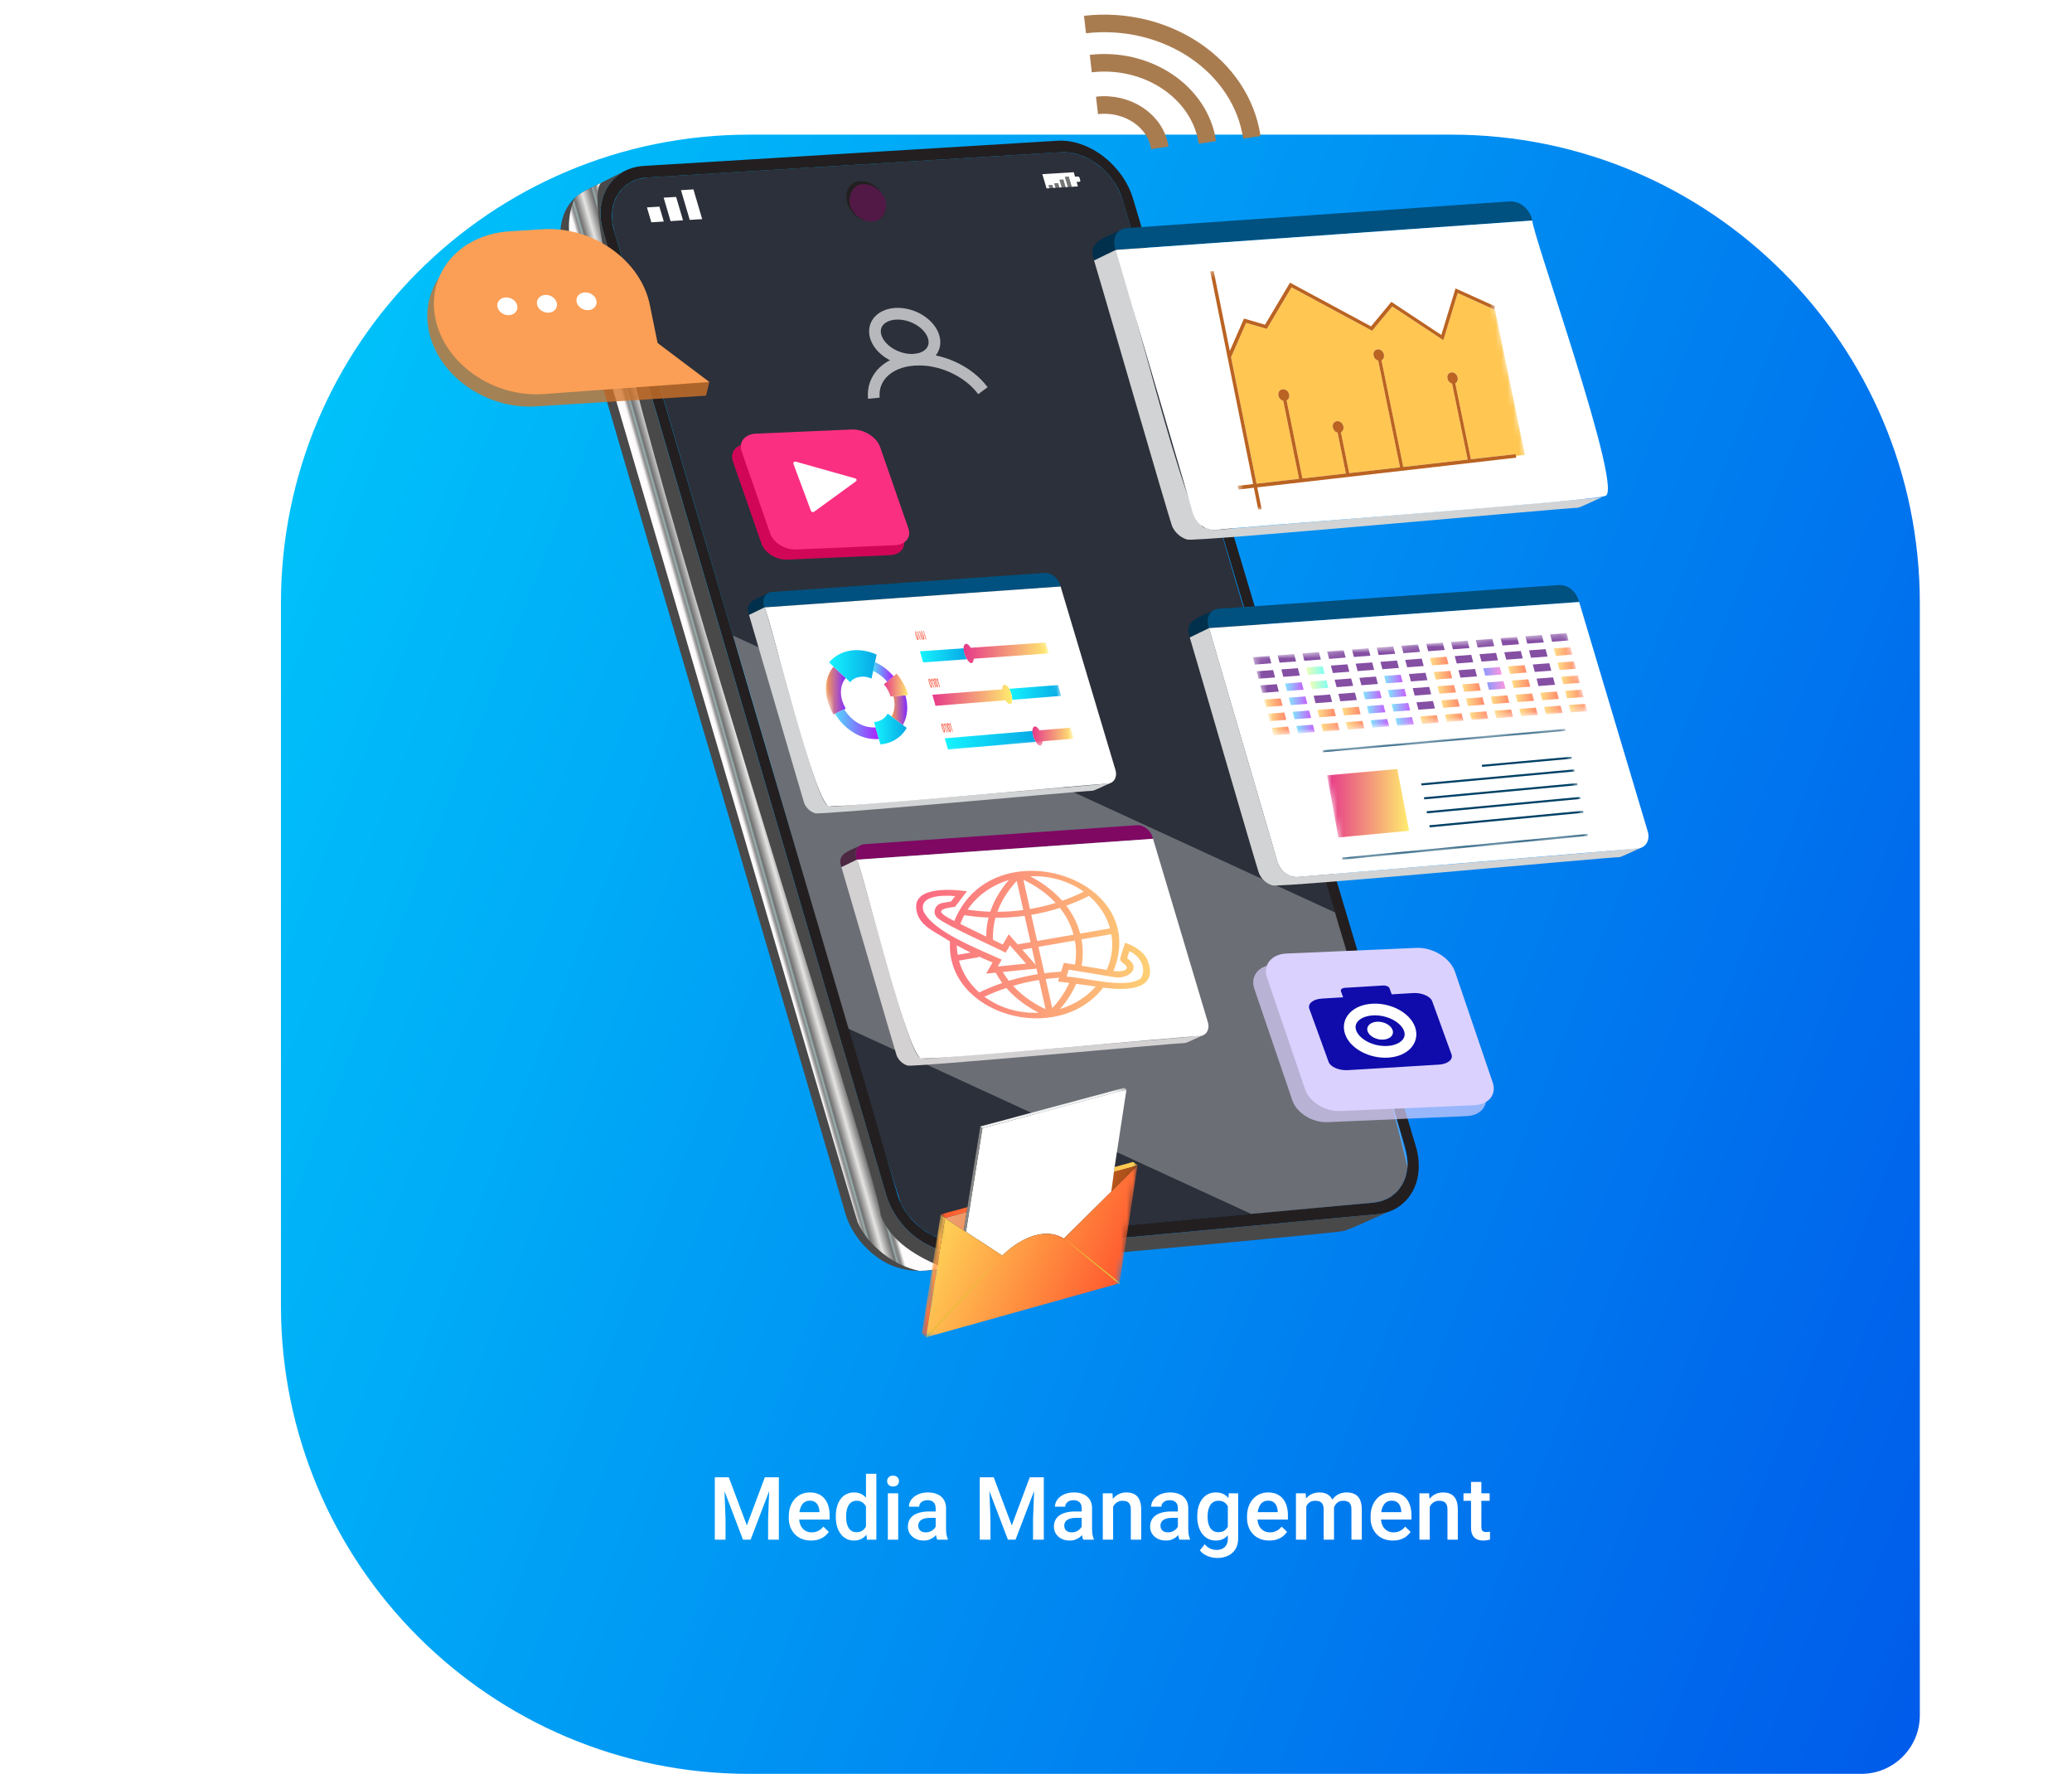 <svg width="354" height="303" viewBox="0 0 354 303" fill="none" xmlns="http://www.w3.org/2000/svg">
<g clip-path="url(#clip0_75_2660)">
<path d="M48 103C48 58.817 83.817 23 128 23L248 23C292.183 23 328 58.817 328 103L328 293C328 298.523 323.523 303 318 303L128 303C83.817 303 48 267.183 48 223L48 103Z" fill="url(#paint0_linear_75_2660)"/>
<path d="M122.873 252.336H124.514L127.597 260.561L130.673 252.336H132.314L128.242 263H126.938L122.873 252.336ZM122.126 252.336H123.686L123.957 259.455V263H122.126V252.336ZM131.501 252.336H133.068V263H131.23V259.455L131.501 252.336ZM138.569 263.146C137.983 263.146 137.453 263.051 136.979 262.861C136.511 262.666 136.11 262.395 135.778 262.048C135.451 261.701 135.2 261.293 135.024 260.825C134.848 260.356 134.76 259.851 134.76 259.309V259.016C134.76 258.396 134.851 257.834 135.031 257.331C135.212 256.828 135.463 256.398 135.786 256.042C136.108 255.681 136.489 255.405 136.928 255.214C137.368 255.024 137.844 254.929 138.356 254.929C138.923 254.929 139.418 255.024 139.843 255.214C140.268 255.405 140.62 255.673 140.898 256.02C141.181 256.362 141.391 256.77 141.528 257.243C141.669 257.717 141.74 258.239 141.74 258.811V259.565H135.617V258.298H139.997V258.159C139.987 257.841 139.924 257.543 139.807 257.265C139.694 256.987 139.521 256.762 139.287 256.591C139.052 256.42 138.74 256.335 138.349 256.335C138.056 256.335 137.795 256.398 137.565 256.525C137.341 256.647 137.153 256.826 137.001 257.06C136.85 257.294 136.733 257.578 136.65 257.91C136.572 258.237 136.533 258.605 136.533 259.016V259.309C136.533 259.655 136.579 259.978 136.672 260.275C136.77 260.568 136.911 260.825 137.097 261.044C137.282 261.264 137.507 261.438 137.771 261.564C138.034 261.687 138.334 261.748 138.671 261.748C139.096 261.748 139.475 261.662 139.807 261.491C140.139 261.32 140.427 261.079 140.671 260.766L141.601 261.667C141.43 261.916 141.208 262.155 140.935 262.385C140.661 262.609 140.327 262.792 139.931 262.934C139.541 263.076 139.086 263.146 138.569 263.146ZM147.951 261.359V251.75H149.724V263H148.12L147.951 261.359ZM142.795 259.125V258.972C142.795 258.371 142.866 257.824 143.007 257.331C143.149 256.833 143.354 256.406 143.623 256.049C143.891 255.688 144.218 255.412 144.604 255.222C144.99 255.026 145.424 254.929 145.908 254.929C146.386 254.929 146.806 255.021 147.167 255.207C147.529 255.393 147.836 255.659 148.09 256.005C148.344 256.347 148.547 256.757 148.698 257.236C148.85 257.709 148.957 258.237 149.021 258.818V259.309C148.957 259.875 148.85 260.393 148.698 260.861C148.547 261.33 148.344 261.735 148.09 262.077C147.836 262.419 147.526 262.683 147.16 262.868C146.799 263.054 146.376 263.146 145.893 263.146C145.415 263.146 144.982 263.046 144.597 262.846C144.216 262.646 143.891 262.365 143.623 262.004C143.354 261.643 143.149 261.218 143.007 260.729C142.866 260.236 142.795 259.702 142.795 259.125ZM144.56 258.972V259.125C144.56 259.487 144.592 259.824 144.655 260.136C144.724 260.449 144.829 260.725 144.97 260.964C145.112 261.198 145.295 261.384 145.52 261.521C145.749 261.652 146.022 261.718 146.34 261.718C146.74 261.718 147.07 261.63 147.329 261.455C147.587 261.279 147.79 261.042 147.937 260.744C148.088 260.441 148.19 260.104 148.244 259.733V258.408C148.215 258.12 148.154 257.851 148.061 257.602C147.973 257.353 147.854 257.136 147.702 256.95C147.551 256.76 147.363 256.613 147.138 256.511C146.918 256.403 146.657 256.35 146.354 256.35C146.032 256.35 145.759 256.418 145.534 256.555C145.31 256.691 145.124 256.879 144.978 257.119C144.836 257.358 144.731 257.636 144.663 257.954C144.594 258.271 144.56 258.61 144.56 258.972ZM153.459 255.075V263H151.687V255.075H153.459ZM151.569 252.995C151.569 252.727 151.657 252.504 151.833 252.329C152.014 252.148 152.263 252.058 152.58 252.058C152.893 252.058 153.139 252.148 153.32 252.329C153.5 252.504 153.591 252.727 153.591 252.995C153.591 253.259 153.5 253.479 153.32 253.654C153.139 253.83 152.893 253.918 152.58 253.918C152.263 253.918 152.014 253.83 151.833 253.654C151.657 253.479 151.569 253.259 151.569 252.995ZM159.86 261.411V257.631C159.86 257.348 159.809 257.104 159.707 256.899C159.604 256.694 159.448 256.535 159.238 256.423C159.033 256.311 158.774 256.254 158.461 256.254C158.173 256.254 157.924 256.303 157.714 256.401C157.504 256.499 157.341 256.63 157.224 256.796C157.106 256.962 157.048 257.15 157.048 257.36H155.29C155.29 257.048 155.366 256.745 155.517 256.452C155.668 256.159 155.888 255.898 156.176 255.668C156.464 255.439 156.809 255.258 157.209 255.126C157.609 254.995 158.059 254.929 158.557 254.929C159.152 254.929 159.68 255.029 160.139 255.229C160.603 255.429 160.966 255.732 161.23 256.137C161.499 256.538 161.633 257.041 161.633 257.646V261.169C161.633 261.53 161.657 261.855 161.706 262.143C161.76 262.426 161.835 262.673 161.933 262.883V263H160.124C160.041 262.81 159.975 262.568 159.926 262.275C159.882 261.977 159.86 261.689 159.86 261.411ZM160.117 258.181L160.131 259.272H158.864C158.537 259.272 158.249 259.304 158 259.367C157.751 259.426 157.543 259.514 157.377 259.631C157.211 259.748 157.087 259.89 157.004 260.056C156.921 260.222 156.879 260.41 156.879 260.62C156.879 260.83 156.928 261.022 157.026 261.198C157.124 261.369 157.265 261.503 157.451 261.601C157.641 261.699 157.871 261.748 158.139 261.748C158.5 261.748 158.815 261.674 159.084 261.528C159.357 261.376 159.572 261.193 159.729 260.979C159.885 260.759 159.968 260.551 159.978 260.356L160.549 261.14C160.49 261.34 160.39 261.555 160.249 261.784C160.107 262.014 159.921 262.233 159.692 262.443C159.467 262.648 159.196 262.817 158.879 262.949C158.566 263.081 158.205 263.146 157.795 263.146C157.277 263.146 156.816 263.044 156.411 262.839C156.005 262.629 155.688 262.348 155.458 261.997C155.229 261.64 155.114 261.237 155.114 260.788C155.114 260.368 155.192 259.997 155.349 259.675C155.51 259.348 155.744 259.074 156.052 258.854C156.364 258.635 156.745 258.469 157.194 258.356C157.644 258.239 158.156 258.181 158.732 258.181H160.117ZM168.137 252.336H169.777L172.861 260.561L175.937 252.336H177.578L173.505 263H172.202L168.137 252.336ZM167.39 252.336H168.95L169.221 259.455V263H167.39V252.336ZM176.765 252.336H178.332V263H176.494V259.455L176.765 252.336ZM184.807 261.411V257.631C184.807 257.348 184.755 257.104 184.653 256.899C184.55 256.694 184.394 256.535 184.184 256.423C183.979 256.311 183.72 256.254 183.408 256.254C183.12 256.254 182.871 256.303 182.661 256.401C182.451 256.499 182.287 256.63 182.17 256.796C182.053 256.962 181.994 257.15 181.994 257.36H180.236C180.236 257.048 180.312 256.745 180.463 256.452C180.615 256.159 180.834 255.898 181.123 255.668C181.411 255.439 181.755 255.258 182.155 255.126C182.556 254.995 183.005 254.929 183.503 254.929C184.099 254.929 184.626 255.029 185.085 255.229C185.549 255.429 185.913 255.732 186.176 256.137C186.445 256.538 186.579 257.041 186.579 257.646V261.169C186.579 261.53 186.604 261.855 186.652 262.143C186.706 262.426 186.782 262.673 186.879 262.883V263H185.07C184.987 262.81 184.921 262.568 184.873 262.275C184.829 261.977 184.807 261.689 184.807 261.411ZM185.063 258.181L185.078 259.272H183.811C183.483 259.272 183.195 259.304 182.946 259.367C182.697 259.426 182.49 259.514 182.324 259.631C182.158 259.748 182.033 259.89 181.95 260.056C181.867 260.222 181.826 260.41 181.826 260.62C181.826 260.83 181.875 261.022 181.972 261.198C182.07 261.369 182.211 261.503 182.397 261.601C182.587 261.699 182.817 261.748 183.085 261.748C183.447 261.748 183.762 261.674 184.03 261.528C184.304 261.376 184.519 261.193 184.675 260.979C184.831 260.759 184.914 260.551 184.924 260.356L185.495 261.14C185.437 261.34 185.336 261.555 185.195 261.784C185.053 262.014 184.868 262.233 184.638 262.443C184.414 262.648 184.143 262.817 183.825 262.949C183.513 263.081 183.151 263.146 182.741 263.146C182.224 263.146 181.762 263.044 181.357 262.839C180.952 262.629 180.634 262.348 180.405 261.997C180.175 261.64 180.061 261.237 180.061 260.788C180.061 260.368 180.139 259.997 180.295 259.675C180.456 259.348 180.69 259.074 180.998 258.854C181.311 258.635 181.691 258.469 182.141 258.356C182.59 258.239 183.103 258.181 183.679 258.181H185.063ZM190.175 256.767V263H188.41V255.075H190.073L190.175 256.767ZM189.86 258.745L189.289 258.737C189.294 258.176 189.372 257.661 189.523 257.192C189.68 256.723 189.895 256.32 190.168 255.983C190.446 255.646 190.778 255.388 191.164 255.207C191.55 255.021 191.979 254.929 192.453 254.929C192.834 254.929 193.178 254.982 193.486 255.09C193.798 255.192 194.064 255.361 194.284 255.595C194.509 255.83 194.68 256.135 194.797 256.511C194.914 256.882 194.973 257.338 194.973 257.88V263H193.2V257.873C193.2 257.492 193.144 257.192 193.032 256.972C192.924 256.748 192.766 256.589 192.556 256.496C192.351 256.398 192.094 256.35 191.787 256.35C191.484 256.35 191.213 256.413 190.974 256.54C190.734 256.667 190.532 256.84 190.366 257.06C190.205 257.28 190.08 257.534 189.992 257.822C189.904 258.11 189.86 258.417 189.86 258.745ZM201.242 261.411V257.631C201.242 257.348 201.191 257.104 201.088 256.899C200.986 256.694 200.83 256.535 200.62 256.423C200.415 256.311 200.156 256.254 199.843 256.254C199.555 256.254 199.306 256.303 199.096 256.401C198.886 256.499 198.723 256.63 198.605 256.796C198.488 256.962 198.43 257.15 198.43 257.36H196.672C196.672 257.048 196.748 256.745 196.899 256.452C197.05 256.159 197.27 255.898 197.558 255.668C197.846 255.439 198.19 255.258 198.591 255.126C198.991 254.995 199.44 254.929 199.938 254.929C200.534 254.929 201.062 255.029 201.521 255.229C201.984 255.429 202.348 255.732 202.612 256.137C202.88 256.538 203.015 257.041 203.015 257.646V261.169C203.015 261.53 203.039 261.855 203.088 262.143C203.142 262.426 203.217 262.673 203.315 262.883V263H201.506C201.423 262.81 201.357 262.568 201.308 262.275C201.264 261.977 201.242 261.689 201.242 261.411ZM201.499 258.181L201.513 259.272H200.246C199.919 259.272 199.631 259.304 199.382 259.367C199.133 259.426 198.925 259.514 198.759 259.631C198.593 259.748 198.469 259.89 198.386 260.056C198.303 260.222 198.261 260.41 198.261 260.62C198.261 260.83 198.31 261.022 198.408 261.198C198.505 261.369 198.647 261.503 198.833 261.601C199.023 261.699 199.252 261.748 199.521 261.748C199.882 261.748 200.197 261.674 200.466 261.528C200.739 261.376 200.954 261.193 201.11 260.979C201.267 260.759 201.35 260.551 201.359 260.356L201.931 261.14C201.872 261.34 201.772 261.555 201.63 261.784C201.489 262.014 201.303 262.233 201.074 262.443C200.849 262.648 200.578 262.817 200.261 262.949C199.948 263.081 199.587 263.146 199.177 263.146C198.659 263.146 198.198 263.044 197.792 262.839C197.387 262.629 197.07 262.348 196.84 261.997C196.611 261.64 196.496 261.237 196.496 260.788C196.496 260.368 196.574 259.997 196.73 259.675C196.892 259.348 197.126 259.074 197.434 258.854C197.746 258.635 198.127 258.469 198.576 258.356C199.025 258.239 199.538 258.181 200.114 258.181H201.499ZM209.936 255.075H211.54V262.78C211.54 263.493 211.389 264.099 211.086 264.597C210.783 265.095 210.361 265.473 209.819 265.732C209.277 265.996 208.649 266.127 207.937 266.127C207.634 266.127 207.297 266.083 206.926 265.996C206.56 265.908 206.203 265.766 205.856 265.571C205.515 265.38 205.229 265.129 205 264.816L205.827 263.776C206.11 264.113 206.423 264.36 206.765 264.516C207.106 264.672 207.465 264.75 207.841 264.75C208.247 264.75 208.591 264.675 208.874 264.523C209.162 264.377 209.384 264.16 209.541 263.872C209.697 263.583 209.775 263.232 209.775 262.817V256.87L209.936 255.075ZM204.553 259.125V258.972C204.553 258.371 204.626 257.824 204.772 257.331C204.919 256.833 205.129 256.406 205.402 256.049C205.676 255.688 206.008 255.412 206.398 255.222C206.789 255.026 207.231 254.929 207.724 254.929C208.237 254.929 208.674 255.021 209.035 255.207C209.401 255.393 209.707 255.659 209.951 256.005C210.195 256.347 210.385 256.757 210.522 257.236C210.664 257.709 210.769 258.237 210.837 258.818V259.309C210.773 259.875 210.666 260.393 210.515 260.861C210.363 261.33 210.163 261.735 209.914 262.077C209.665 262.419 209.357 262.683 208.991 262.868C208.63 263.054 208.203 263.146 207.709 263.146C207.226 263.146 206.789 263.046 206.398 262.846C206.013 262.646 205.681 262.365 205.402 262.004C205.129 261.643 204.919 261.218 204.772 260.729C204.626 260.236 204.553 259.702 204.553 259.125ZM206.318 258.972V259.125C206.318 259.487 206.352 259.824 206.42 260.136C206.494 260.449 206.604 260.725 206.75 260.964C206.901 261.198 207.092 261.384 207.321 261.521C207.556 261.652 207.832 261.718 208.149 261.718C208.564 261.718 208.903 261.63 209.167 261.455C209.436 261.279 209.641 261.042 209.782 260.744C209.929 260.441 210.031 260.104 210.09 259.733V258.408C210.061 258.12 210 257.851 209.907 257.602C209.819 257.353 209.699 257.136 209.548 256.95C209.396 256.76 209.206 256.613 208.977 256.511C208.747 256.403 208.476 256.35 208.164 256.35C207.846 256.35 207.57 256.418 207.336 256.555C207.102 256.691 206.909 256.879 206.757 257.119C206.611 257.358 206.501 257.636 206.428 257.954C206.354 258.271 206.318 258.61 206.318 258.972ZM216.865 263.146C216.279 263.146 215.749 263.051 215.275 262.861C214.807 262.666 214.406 262.395 214.074 262.048C213.747 261.701 213.496 261.293 213.32 260.825C213.144 260.356 213.056 259.851 213.056 259.309V259.016C213.056 258.396 213.146 257.834 213.327 257.331C213.508 256.828 213.759 256.398 214.082 256.042C214.404 255.681 214.785 255.405 215.224 255.214C215.664 255.024 216.14 254.929 216.652 254.929C217.219 254.929 217.714 255.024 218.139 255.214C218.564 255.405 218.916 255.673 219.194 256.02C219.477 256.362 219.687 256.77 219.824 257.243C219.965 257.717 220.036 258.239 220.036 258.811V259.565H213.913V258.298H218.293V258.159C218.283 257.841 218.22 257.543 218.103 257.265C217.99 256.987 217.817 256.762 217.583 256.591C217.348 256.42 217.036 256.335 216.645 256.335C216.352 256.335 216.091 256.398 215.861 256.525C215.637 256.647 215.449 256.826 215.297 257.06C215.146 257.294 215.029 257.578 214.946 257.91C214.868 258.237 214.829 258.605 214.829 259.016V259.309C214.829 259.655 214.875 259.978 214.968 260.275C215.065 260.568 215.207 260.825 215.393 261.044C215.578 261.264 215.803 261.438 216.066 261.564C216.33 261.687 216.63 261.748 216.967 261.748C217.392 261.748 217.771 261.662 218.103 261.491C218.435 261.32 218.723 261.079 218.967 260.766L219.897 261.667C219.726 261.916 219.504 262.155 219.23 262.385C218.957 262.609 218.623 262.792 218.227 262.934C217.836 263.076 217.382 263.146 216.865 263.146ZM223.178 256.687V263H221.413V255.075H223.076L223.178 256.687ZM222.893 258.745L222.292 258.737C222.292 258.19 222.36 257.685 222.497 257.221C222.634 256.757 222.834 256.354 223.098 256.013C223.361 255.666 223.688 255.4 224.079 255.214C224.475 255.024 224.931 254.929 225.449 254.929C225.81 254.929 226.14 254.982 226.438 255.09C226.74 255.192 227.001 255.356 227.221 255.581C227.446 255.805 227.617 256.093 227.734 256.445C227.856 256.796 227.917 257.221 227.917 257.719V263H226.152V257.873C226.152 257.487 226.093 257.185 225.976 256.965C225.864 256.745 225.7 256.589 225.485 256.496C225.275 256.398 225.024 256.35 224.731 256.35C224.399 256.35 224.116 256.413 223.881 256.54C223.652 256.667 223.464 256.84 223.317 257.06C223.171 257.28 223.063 257.534 222.995 257.822C222.927 258.11 222.893 258.417 222.893 258.745ZM227.807 258.276L226.979 258.459C226.979 257.98 227.045 257.529 227.177 257.104C227.314 256.674 227.512 256.298 227.771 255.976C228.034 255.649 228.359 255.393 228.745 255.207C229.13 255.021 229.572 254.929 230.07 254.929C230.476 254.929 230.837 254.985 231.154 255.097C231.477 255.205 231.75 255.375 231.975 255.61C232.199 255.844 232.37 256.149 232.487 256.525C232.604 256.896 232.663 257.346 232.663 257.873V263H230.891V257.866C230.891 257.465 230.832 257.155 230.715 256.936C230.603 256.716 230.441 256.564 230.231 256.481C230.021 256.394 229.77 256.35 229.477 256.35C229.204 256.35 228.962 256.401 228.752 256.503C228.547 256.601 228.374 256.74 228.232 256.921C228.09 257.097 227.983 257.299 227.91 257.529C227.841 257.758 227.807 258.007 227.807 258.276ZM237.973 263.146C237.387 263.146 236.857 263.051 236.384 262.861C235.915 262.666 235.515 262.395 235.183 262.048C234.855 261.701 234.604 261.293 234.428 260.825C234.252 260.356 234.165 259.851 234.165 259.309V259.016C234.165 258.396 234.255 257.834 234.436 257.331C234.616 256.828 234.868 256.398 235.19 256.042C235.512 255.681 235.893 255.405 236.333 255.214C236.772 255.024 237.248 254.929 237.761 254.929C238.327 254.929 238.823 255.024 239.248 255.214C239.672 255.405 240.024 255.673 240.302 256.02C240.585 256.362 240.795 256.77 240.932 257.243C241.074 257.717 241.145 258.239 241.145 258.811V259.565H235.021V258.298H239.401V258.159C239.392 257.841 239.328 257.543 239.211 257.265C239.099 256.987 238.925 256.762 238.691 256.591C238.457 256.42 238.144 256.335 237.753 256.335C237.46 256.335 237.199 256.398 236.97 256.525C236.745 256.647 236.557 256.826 236.406 257.06C236.254 257.294 236.137 257.578 236.054 257.91C235.976 258.237 235.937 258.605 235.937 259.016V259.309C235.937 259.655 235.983 259.978 236.076 260.275C236.174 260.568 236.315 260.825 236.501 261.044C236.687 261.264 236.911 261.438 237.175 261.564C237.438 261.687 237.739 261.748 238.076 261.748C238.5 261.748 238.879 261.662 239.211 261.491C239.543 261.32 239.831 261.079 240.075 260.766L241.005 261.667C240.834 261.916 240.612 262.155 240.339 262.385C240.065 262.609 239.731 262.792 239.335 262.934C238.945 263.076 238.491 263.146 237.973 263.146ZM244.272 256.767V263H242.507V255.075H244.169L244.272 256.767ZM243.957 258.745L243.386 258.737C243.391 258.176 243.469 257.661 243.62 257.192C243.776 256.723 243.991 256.32 244.265 255.983C244.543 255.646 244.875 255.388 245.261 255.207C245.646 255.021 246.076 254.929 246.55 254.929C246.931 254.929 247.275 254.982 247.583 255.09C247.895 255.192 248.161 255.361 248.381 255.595C248.605 255.83 248.776 256.135 248.894 256.511C249.011 256.882 249.069 257.338 249.069 257.88V263H247.297V257.873C247.297 257.492 247.241 257.192 247.128 256.972C247.021 256.748 246.862 256.589 246.652 256.496C246.447 256.398 246.191 256.35 245.883 256.35C245.581 256.35 245.31 256.413 245.07 256.54C244.831 256.667 244.628 256.84 244.462 257.06C244.301 257.28 244.177 257.534 244.089 257.822C244.001 258.11 243.957 258.417 243.957 258.745ZM254.504 255.075V256.364H250.036V255.075H254.504ZM251.325 253.134H253.09V260.81C253.09 261.054 253.125 261.242 253.193 261.374C253.266 261.501 253.366 261.586 253.493 261.63C253.62 261.674 253.769 261.696 253.94 261.696C254.062 261.696 254.179 261.689 254.292 261.674C254.404 261.66 254.494 261.645 254.562 261.63L254.57 262.978C254.423 263.022 254.252 263.061 254.057 263.095C253.867 263.129 253.647 263.146 253.398 263.146C252.993 263.146 252.634 263.076 252.321 262.934C252.009 262.788 251.765 262.551 251.589 262.224C251.413 261.896 251.325 261.462 251.325 260.92V253.134Z" fill="white"/>
<g filter="url(#filter0_d_75_2660)">
<path d="M240.455 195.415L240.162 196.963L239.575 198.341L238.711 199.515L237.592 200.444L236.246 201.09L234.689 201.415C219.948 202.857 177.685 206.823 162.338 207.909L160.651 207.536L159.018 206.847L157.486 205.879C156.706 205.291 155.455 203.982 154.901 203.227L153.934 201.612C147.617 182.231 131.461 124.861 125.237 104.561L104.947 35.516L104.6 33.753V32.089L104.922 30.566L105.544 29.218L106.445 28.08L106.759 27.84L107.602 27.194L108.99 26.596L110.59 26.317L181.233 21.995L182.896 22.071L184.543 22.478L186.134 23.187C186.962 23.637 188.34 24.732 188.981 25.369L190.148 26.779C190.706 27.582 191.486 29.178 191.77 30.077L207.635 83.259C215.155 110.405 234.25 168.649 240.453 195.414L240.455 195.415Z" fill="#2C303A"/>
<path d="M118.472 28.351L119.968 33.429L117.842 33.562L116.346 28.482L118.472 28.351Z" fill="white"/>
<path d="M115.514 29.635L116.692 33.634L114.564 33.768L113.386 29.766L115.514 29.635Z" fill="white"/>
<path d="M112.66 31.297L113.408 33.84L111.278 33.973L110.53 31.428L112.66 31.297Z" fill="white"/>
<path d="M241.887 191.801L193.59 29.966C193.158 28.515 192.469 27.149 191.599 25.921C189.949 23.585 187.53 21.631 184.711 20.639C183.379 20.178 182.001 19.961 180.649 20.043L110.005 24.342C108.619 24.427 107.384 24.806 106.341 25.419C102.69 27.634 101.961 31.93 103.075 35.639L151.371 200.02C151.811 201.517 152.513 202.92 153.406 204.173C155.092 206.551 157.571 208.517 160.473 209.464C161.838 209.903 163.25 210.084 164.636 209.956L235.282 203.409C236.635 203.283 237.833 202.865 238.845 202.211C242.38 199.848 243.016 195.523 241.889 191.799L241.887 191.801ZM240.452 195.415C240.256 198.347 238.162 201.119 234.683 201.421L164.038 207.943C161.638 208.159 159.303 207.24 157.481 205.885C155.631 204.497 154.196 202.572 153.455 200.479C144.428 169.461 113.418 64.697 104.944 35.522C104.032 32.5 104.609 29.026 107.599 27.201C108.45 26.701 109.455 26.392 110.587 26.324L181.23 22.001C184.926 21.812 188.249 24.105 190.149 26.783C190.861 27.784 191.426 28.919 191.771 30.081L240.069 191.968C240.419 193.161 240.549 194.259 240.454 195.417L240.452 195.415Z" fill="#231F20"/>
<path d="M151.333 31.547C151.059 34.724 146.761 34.234 145.394 31.919C144.11 30.314 144.218 27.166 146.948 26.955C149.542 26.875 151.527 29.418 151.333 31.547Z" fill="#231F20"/>
<path d="M151.334 31.547C150.527 35.977 144.547 33.248 145.18 29.75C145.993 25.326 151.958 28.052 151.334 31.547Z" fill="#521947"/>
<path d="M237.796 202.776C236.659 203.155 230.479 206.135 229.539 206.268C228.136 206.703 163.071 212.453 161.595 212.695C161.597 212.695 159.764 212.866 159.764 212.866C156.03 213.499 152.455 212.801 149.591 210.547C149.589 210.547 149.587 210.545 149.587 210.543C149.435 210.434 149.29 210.317 149.145 210.201C149.142 210.201 149.142 210.199 149.142 210.199C149.142 210.199 149.14 210.199 149.14 210.197C148.546 209.719 148.003 209.194 147.497 208.644C147.497 208.642 147.495 208.64 147.495 208.637C147.493 208.637 147.493 208.635 147.493 208.635C147.103 208.207 146.747 207.758 146.414 207.297C146.414 207.295 146.412 207.293 146.412 207.289C146.298 207.134 146.186 206.971 146.083 206.81C145.409 205.785 144.88 204.684 144.505 203.545C144.014 201.524 96.096 39.345 95.868 37.384C95.517 34.941 95.98 32.302 97.718 30.32C97.718 30.318 97.72 30.316 97.72 30.312C97.798 30.231 97.872 30.144 97.952 30.062C97.952 30.06 97.954 30.06 97.956 30.059C97.956 30.057 97.959 30.057 97.959 30.055C99.303 28.646 101.334 27.989 103.07 27.038C104.305 26.42 105.541 25.8 106.776 25.184C106.022 25.558 105.358 26.055 104.796 26.633C102.767 28.746 102.284 31.7 102.771 34.367C103.055 36.012 151.062 198.826 151.544 200.573C151.976 201.835 152.602 203.053 153.401 204.167C153.729 204.635 154.094 205.083 154.481 205.515C154.481 205.516 154.484 205.516 154.484 205.518C154.991 206.073 155.539 206.599 156.135 207.08C158.152 208.713 160.748 209.927 163.529 209.993C164.852 210.067 233.968 203.462 235.281 203.41C236.153 203.329 237.006 203.114 237.796 202.776Z" fill="#49494A"/>
<path d="M161.596 212.695C160.37 212.742 158.381 213.058 157.157 213.095C152.838 212.286 148.316 208.826 146.553 204.826C145.9 203.22 98.146 40.163 97.771 38.783C96.719 34.9 97.276 31.917 98.192 29.824C99.534 28.567 101.426 27.936 103.068 27.038C94.006 28.636 150.008 195.593 150.482 203.629C152.212 208.098 156.574 210.667 161.596 212.695Z" fill="url(#paint1_linear_75_2660)"/>
<path d="M182.59 26.165L181.931 26.206L182.451 27.951C182.519 27.947 183.058 27.912 183.108 27.91L182.588 26.167L182.59 26.165Z" fill="#727574"/>
<path d="M181.662 26.666L182.052 27.975L181.394 28.017L181.005 26.707L181.662 26.666Z" fill="#727574"/>
<path d="M180.773 27.288L180.997 28.041L180.339 28.082L180.114 27.329L180.773 27.288Z" fill="#727574"/>
<path d="M179.786 27.59L179.94 28.108L179.282 28.149L179.128 27.631L179.786 27.59Z" fill="#727574"/>
<path d="M184.166 26.148C184.495 26.157 184.516 26.711 184.577 26.91C184.589 27.129 184.071 27.046 183.936 27.081L184.164 27.841L183.11 27.908L182.59 26.163L181.933 26.203L182.453 27.949L182.055 27.973L181.665 26.664L181.008 26.705L181.397 28.014L180.999 28.038L180.774 27.284L180.114 27.325L180.34 28.08L179.941 28.104L179.788 27.588L179.13 27.629L179.284 28.147L178.804 28.176L178.081 25.748L183.445 25.417L183.671 26.178L184.168 26.146L184.166 26.148Z" fill="white"/>
<g style="mix-blend-mode:screen" opacity="0.3">
<path d="M240.454 195.415L240.162 196.963L239.574 198.341L238.71 199.515L237.591 200.444L236.245 201.09L234.688 201.415L213.747 203.348L144.974 171.721L125.236 104.562L228.108 151.874C228.327 153.391 241.584 194.936 240.454 195.414V195.415Z" fill="white"/>
</g>
<mask id="mask0_75_2660" style="mask-type:luminance" maskUnits="userSpaceOnUse" x="157" y="175" width="40" height="57">
<path d="M157.329 224.242L165.26 175.62L196.329 182.782L188.815 231.141L157.329 224.242Z" fill="white"/>
</mask>
<g mask="url(#mask0_75_2660)">
<path d="M160.723 203.434L157.47 223.781L158.21 224.384L161.45 204.086L161.463 204.093L161.471 204.045L160.723 203.434Z" fill="url(#paint2_linear_75_2660)"/>
<path d="M165.288 202.191L160.722 203.434L161.47 204.045L165.151 203.04L165.286 202.191H165.288ZM165.726 202.072H165.717L165.583 202.925H165.591L165.726 202.072ZM193.618 194.468L190.432 195.335L190.303 196.178L194.355 195.073L193.618 194.468Z" fill="url(#paint3_linear_75_2660)"/>
<path d="M165.153 203.04L161.472 204.045L161.463 204.093L164.653 206.173L165.153 203.04ZM165.591 202.92H165.582L165.026 206.416L165.037 206.421C165.119 205.897 165.519 203.386 165.593 202.92H165.591ZM194.355 195.071L190.303 196.176L190.173 197.036C189.846 197.838 189.798 198.863 189.618 199.783L194.336 195.11L191.285 215.158L191.298 215.155L194.353 195.071H194.355Z" fill="url(#paint4_linear_75_2660)"/>
<path d="M190.433 195.335L192.458 182.101L167.847 188.71C167.333 191.952 165.515 203.397 165.036 206.423L171.239 210.467C173.74 207.994 178.15 205.376 181.77 207.561C184.467 204.891 187.161 202.22 189.858 199.55C190.052 198.145 190.244 196.74 190.438 195.334L190.433 195.335Z" fill="white"/>
<path d="M167.484 188.414C167.01 191.388 165.087 203.449 164.653 206.173L165.026 206.416C165.491 203.494 167.347 191.847 167.847 188.71L167.484 188.414Z" fill="#888888"/>
<path d="M192.1 181.807L167.485 188.414L167.847 188.71L192.458 182.101L192.1 181.807Z" fill="#F1F2F2"/>
<path d="M194.336 195.11C191.479 197.941 184.69 204.665 181.766 207.561C178.146 205.376 173.738 207.993 171.235 210.467C168.911 208.951 163.711 205.561 161.451 204.086C161.442 204.136 158.21 224.386 158.202 224.434L191.281 215.197C191.283 215.181 194.334 195.136 194.336 195.112V195.11Z" fill="url(#paint5_linear_75_2660)"/>
<path d="M171.238 210.467C167.252 214.886 162.435 220.105 158.385 224.48L158.192 224.342C162.256 219.978 167.108 214.784 171.238 210.469V210.467ZM171.238 210.467C167.254 214.886 162.435 220.105 158.385 224.48L158.192 224.342C162.256 219.979 167.11 214.784 171.238 210.469V210.467Z" fill="#E5BD38"/>
<path d="M181.791 207.539C184.893 209.943 188.361 212.726 191.401 215.182L191.23 215.343C188.154 212.834 184.802 210.098 181.791 207.537V207.539ZM181.791 207.539C184.935 209.971 188.31 212.689 191.401 215.182L191.23 215.343C188.201 212.876 184.764 210.061 181.791 207.537V207.539Z" fill="#E5BD38"/>
</g>
<path d="M206.392 102.684C206.183 101.775 206.45 100.664 207.432 100.183C205.093 101.499 202.142 101.784 203.271 104.891L206.562 103.293C206.519 103.142 206.422 102.833 206.392 102.684Z" fill="#00304C"/>
<path d="M269.681 98.453C269.298 97.156 267.985 95.859 266.38 95.93L208.228 99.976C206.406 100.107 206.005 102.001 206.559 103.293L269.794 98.832L269.681 98.453Z" fill="#00517F"/>
<path d="M280.427 140.789C279.982 140.942 277.005 142.421 276.65 142.418C275.245 142.37 218.762 147.644 217.401 147.236C216.364 146.936 215.568 146.165 215.149 145.296C214.836 144.701 203.5 105.504 203.271 104.889L206.562 103.291C206.657 103.568 218.257 143.272 218.368 143.519C218.653 144.24 219.183 144.899 219.897 145.336C220.354 145.614 220.895 145.807 221.456 145.807C222.233 145.687 279.734 141.089 280.427 140.789Z" fill="#D1D3D4"/>
<path d="M269.797 98.832L281.51 138C281.719 138.68 281.688 139.387 281.354 139.983C281.048 140.515 280.514 140.869 279.829 140.927L221.675 145.799C220.023 145.9 218.663 144.582 218.274 143.244L206.562 103.291L269.797 98.83V98.832Z" fill="white"/>
<mask id="mask1_75_2660" style="mask-type:luminance" maskUnits="userSpaceOnUse" x="214" y="104" width="58" height="18">
<path d="M217.586 121.596L214.046 108.255L267.652 104.135L271.191 117.477L217.586 121.596Z" fill="white"/>
</mask>
<g mask="url(#mask1_75_2660)">
<path opacity="0.71" d="M216.869 108.038L214.046 108.255L214.382 109.52L217.204 109.303L216.869 108.038Z" fill="#53087D"/>
<path opacity="0.71" d="M221.1 107.713L218.279 107.93L218.614 109.195L221.435 108.978L221.1 107.713Z" fill="#53087D"/>
<path opacity="0.71" d="M225.332 107.388L222.512 107.604L222.847 108.869L225.668 108.653L225.332 107.388Z" fill="#53087D"/>
<path opacity="0.71" d="M229.564 107.062L226.743 107.28L227.08 108.544L229.901 108.327L229.564 107.062Z" fill="#53087D"/>
<path opacity="0.71" d="M233.797 106.738L230.976 106.954L231.311 108.219L234.132 108.003L233.797 106.738Z" fill="#53087D"/>
<path opacity="0.71" d="M238.028 106.412L235.207 106.628L235.542 107.893L238.363 107.677L238.028 106.412Z" fill="#53087D"/>
<path opacity="0.71" d="M242.26 106.086L239.438 106.304L239.773 107.569L242.596 107.351L242.26 106.086Z" fill="#53087D"/>
<path opacity="0.71" d="M246.491 105.762L243.67 105.978L244.007 107.243L246.828 107.027L246.491 105.762Z" fill="#53087D"/>
<path opacity="0.71" d="M250.724 105.436L247.902 105.653L248.237 106.917L251.059 106.701L250.724 105.436Z" fill="#53087D"/>
<path opacity="0.71" d="M254.956 105.111L252.136 105.328L252.471 106.593L255.291 106.375L254.956 105.111Z" fill="#53087D"/>
<path opacity="0.71" d="M259.188 104.786L256.366 105.002L256.701 106.267L259.524 106.051L259.188 104.786Z" fill="#53087D"/>
<path opacity="0.71" d="M263.422 104.461L260.599 104.677L260.935 105.942L263.757 105.726L263.422 104.461Z" fill="#53087D"/>
<path opacity="0.71" d="M267.653 104.135L264.832 104.353L265.167 105.617L267.988 105.4L267.653 104.135Z" fill="#53087D"/>
<path opacity="0.71" d="M217.508 110.453L214.687 110.669L215.021 111.936L217.844 111.718L217.508 110.453Z" fill="#53087D"/>
<path opacity="0.71" d="M221.739 110.127L218.918 110.344L219.254 111.61L222.076 111.394L221.739 110.127Z" fill="#53087D"/>
<path opacity="0.71" d="M225.972 109.802L223.15 110.019L223.487 111.284L226.307 111.068L225.972 109.802Z" fill="url(#paint6_linear_75_2660)"/>
<path opacity="0.71" d="M230.205 109.478L227.384 109.694L227.719 110.96L230.54 110.742L230.205 109.478Z" fill="#53087D"/>
<path opacity="0.71" d="M234.436 109.152L231.615 109.368L231.95 110.634L234.773 110.418L234.436 109.152Z" fill="#53087D"/>
<path opacity="0.71" d="M238.668 108.826L235.847 109.044L236.183 110.309L239.004 110.092L238.668 108.826Z" fill="#53087D"/>
<path opacity="0.71" d="M242.902 108.502L240.079 108.718L240.415 109.984L243.237 109.767L242.902 108.502Z" fill="#53087D"/>
<path opacity="0.71" d="M247.133 108.176L244.312 108.392L244.647 109.658L247.468 109.442L247.133 108.176Z" fill="url(#paint7_linear_75_2660)"/>
<path opacity="0.71" d="M251.364 107.85L248.543 108.068L248.879 109.333L251.7 109.116L251.364 107.85Z" fill="#53087D"/>
<path opacity="0.71" d="M255.598 107.526L252.776 107.742L253.113 109.008L255.933 108.791L255.598 107.526Z" fill="#53087D"/>
<path opacity="0.71" d="M259.829 107.2L257.008 107.417L257.343 108.683L260.164 108.467L259.829 107.2Z" fill="#53087D"/>
<path opacity="0.71" d="M264.061 106.875L261.239 107.092L261.574 108.357L264.397 108.141L264.061 106.875Z" fill="#53087D"/>
<path opacity="0.71" d="M268.292 106.55L265.471 106.767L265.807 108.033L268.628 107.815L268.292 106.55Z" fill="url(#paint8_linear_75_2660)"/>
<path opacity="0.71" d="M218.15 112.868L215.327 113.085L215.664 114.351L218.485 114.133L218.15 112.868Z" fill="#53087D"/>
<path opacity="0.71" d="M222.382 112.543L219.561 112.759L219.896 114.025L222.717 113.809L222.382 112.543Z" fill="url(#paint9_linear_75_2660)"/>
<path opacity="0.71" d="M226.612 112.217L223.792 112.435L224.127 113.7L226.948 113.483L226.612 112.217Z" fill="url(#paint10_linear_75_2660)"/>
<path opacity="0.71" d="M230.846 111.893L228.024 112.109L228.361 113.375L231.182 113.157L230.846 111.893Z" fill="#53087D"/>
<path opacity="0.71" d="M235.077 111.567L232.256 111.783L232.591 113.05L235.412 112.833L235.077 111.567Z" fill="#53087D"/>
<path opacity="0.71" d="M239.309 111.241L236.487 111.459L236.822 112.724L239.645 112.508L239.309 111.241Z" fill="url(#paint11_linear_75_2660)"/>
<path opacity="0.71" d="M243.542 110.917L240.72 111.133L241.057 112.399L243.878 112.182L243.542 110.917Z" fill="#53087D"/>
<path opacity="0.71" d="M247.773 110.591L244.952 110.808L245.289 112.074L248.11 111.857L247.773 110.591Z" fill="url(#paint12_linear_75_2660)"/>
<path opacity="0.71" d="M252.006 110.266L249.184 110.483L249.519 111.748L252.341 111.532L252.006 110.266Z" fill="#53087D"/>
<path opacity="0.71" d="M256.237 109.941L253.417 110.158L253.752 111.424L256.573 111.206L256.237 109.941Z" fill="url(#paint13_linear_75_2660)"/>
<path opacity="0.71" d="M260.47 109.616L257.648 109.832L257.985 111.098L260.806 110.882L260.47 109.616Z" fill="url(#paint14_linear_75_2660)"/>
<path opacity="0.71" d="M264.701 109.29L261.879 109.508L262.215 110.772L265.036 110.556L264.701 109.29Z" fill="#53087D"/>
<path opacity="0.71" d="M268.934 108.966L266.112 109.182L266.447 110.448L269.269 110.231L268.934 108.966Z" fill="url(#paint15_linear_75_2660)"/>
<path opacity="0.71" d="M218.79 115.284L215.969 115.5L216.304 116.765L219.126 116.547L218.79 115.284Z" fill="url(#paint16_linear_75_2660)"/>
<path opacity="0.71" d="M223.021 114.958L220.2 115.174L220.536 116.439L223.358 116.223L223.021 114.958Z" fill="url(#paint17_linear_75_2660)"/>
<path opacity="0.71" d="M227.254 114.632L224.433 114.85L224.769 116.115L227.589 115.897L227.254 114.632Z" fill="#53087D"/>
<path opacity="0.71" d="M231.486 114.308L228.665 114.524L229 115.789L231.821 115.572L231.486 114.308Z" fill="#53087D"/>
<path opacity="0.71" d="M235.717 113.982L232.896 114.199L233.23 115.464L236.053 115.247L235.717 113.982Z" fill="url(#paint18_linear_75_2660)"/>
<path opacity="0.71" d="M239.95 113.657L237.128 113.874L237.464 115.139L240.285 114.922L239.95 113.657Z" fill="url(#paint19_linear_75_2660)"/>
<path opacity="0.71" d="M244.183 113.332L241.361 113.549L241.696 114.813L244.518 114.596L244.183 113.332Z" fill="#53087D"/>
<path opacity="0.71" d="M248.414 113.007L245.593 113.223L245.928 114.488L248.749 114.272L248.414 113.007Z" fill="url(#paint20_linear_75_2660)"/>
<path opacity="0.71" d="M252.646 112.681L249.824 112.898L250.161 114.163L252.982 113.946L252.646 112.681Z" fill="url(#paint21_linear_75_2660)"/>
<path opacity="0.71" d="M256.878 112.357L254.057 112.573L254.393 113.838L257.213 113.62L256.878 112.357Z" fill="url(#paint22_linear_75_2660)"/>
<path opacity="0.71" d="M261.111 112.031L258.289 112.247L258.624 113.512L261.446 113.296L261.111 112.031Z" fill="url(#paint23_linear_75_2660)"/>
<path opacity="0.71" d="M265.342 111.705L262.52 111.923L262.855 113.188L265.678 112.97L265.342 111.705Z" fill="#53087D"/>
<path opacity="0.71" d="M269.573 111.381L266.752 111.597L267.088 112.862L269.91 112.645L269.573 111.381Z" fill="url(#paint24_linear_75_2660)"/>
<path opacity="0.71" d="M219.432 117.699L216.61 117.915L216.945 119.18L219.767 118.963L219.432 117.699Z" fill="url(#paint25_linear_75_2660)"/>
<path opacity="0.71" d="M223.662 117.374L220.841 117.59L221.176 118.855L223.997 118.638L223.662 117.374Z" fill="url(#paint26_linear_75_2660)"/>
<path opacity="0.71" d="M227.893 117.048L225.073 117.265L225.408 118.53L228.23 118.313L227.893 117.048Z" fill="url(#paint27_linear_75_2660)"/>
<path opacity="0.71" d="M232.127 116.723L229.305 116.94L229.641 118.205L232.462 117.987L232.127 116.723Z" fill="url(#paint28_linear_75_2660)"/>
<path opacity="0.71" d="M236.359 116.398L233.538 116.614L233.873 117.879L236.694 117.663L236.359 116.398Z" fill="url(#paint29_linear_75_2660)"/>
<path opacity="0.71" d="M240.59 116.072L237.769 116.29L238.104 117.555L240.926 117.337L240.59 116.072Z" fill="url(#paint30_linear_75_2660)"/>
<path opacity="0.71" d="M244.823 115.748L242.002 115.964L242.338 117.229L245.16 117.011L244.823 115.748Z" fill="#53087D"/>
<path opacity="0.71" d="M249.055 115.422L246.232 115.638L246.569 116.903L249.39 116.687L249.055 115.422Z" fill="url(#paint31_linear_75_2660)"/>
<path opacity="0.71" d="M253.287 115.096L250.466 115.314L250.801 116.579L253.622 116.361L253.287 115.096Z" fill="url(#paint32_linear_75_2660)"/>
<path opacity="0.71" d="M257.518 114.772L254.698 114.988L255.033 116.253L257.855 116.037L257.518 114.772Z" fill="url(#paint33_linear_75_2660)"/>
<path opacity="0.71" d="M261.751 114.446L258.93 114.663L259.266 115.927L262.087 115.711L261.751 114.446Z" fill="url(#paint34_linear_75_2660)"/>
<path opacity="0.71" d="M265.983 114.121L263.162 114.338L263.497 115.603L266.318 115.385L265.983 114.121Z" fill="url(#paint35_linear_75_2660)"/>
<path opacity="0.71" d="M270.215 113.796L267.394 114.013L267.729 115.278L270.55 115.061L270.215 113.796Z" fill="url(#paint36_linear_75_2660)"/>
<path opacity="0.71" d="M220.07 120.114L217.249 120.331L217.585 121.595L220.407 121.378L220.07 120.114Z" fill="url(#paint37_linear_75_2660)"/>
<path opacity="0.71" d="M224.303 119.789L221.48 120.005L221.817 121.27L224.638 121.054L224.303 119.789Z" fill="url(#paint38_linear_75_2660)"/>
<path opacity="0.71" d="M228.535 119.463L225.715 119.681L226.05 120.946L228.87 120.728L228.535 119.463Z" fill="url(#paint39_linear_75_2660)"/>
<path opacity="0.71" d="M232.768 119.139L229.946 119.355L230.281 120.62L233.103 120.402L232.768 119.139Z" fill="url(#paint40_linear_75_2660)"/>
<path opacity="0.71" d="M236.998 118.813L234.177 119.029L234.513 120.294L237.334 120.078L236.998 118.813Z" fill="url(#paint41_linear_75_2660)"/>
<path opacity="0.71" d="M241.231 118.488L238.41 118.705L238.745 119.97L241.566 119.752L241.231 118.488Z" fill="url(#paint42_linear_75_2660)"/>
<path opacity="0.71" d="M245.464 118.163L242.643 118.379L242.978 119.644L245.799 119.427L245.464 118.163Z" fill="url(#paint43_linear_75_2660)"/>
<path opacity="0.71" d="M249.696 117.837L246.875 118.054L247.21 119.319L250.033 119.102L249.696 117.837Z" fill="url(#paint44_linear_75_2660)"/>
<path opacity="0.71" d="M253.927 117.512L251.104 117.729L251.441 118.994L254.262 118.777L253.927 117.512Z" fill="url(#paint45_linear_75_2660)"/>
<path opacity="0.71" d="M258.159 117.187L255.339 117.404L255.674 118.668L258.494 118.452L258.159 117.187Z" fill="url(#paint46_linear_75_2660)"/>
<path opacity="0.71" d="M262.393 116.862L259.571 117.078L259.906 118.343L262.728 118.127L262.393 116.862Z" fill="url(#paint47_linear_75_2660)"/>
<path opacity="0.71" d="M266.624 116.536L263.802 116.754L264.139 118.019L266.96 117.801L266.624 116.536Z" fill="url(#paint48_linear_75_2660)"/>
<path opacity="0.71" d="M270.856 116.212L268.033 116.428L268.369 117.693L271.191 117.477L270.856 116.212Z" fill="url(#paint49_linear_75_2660)"/>
</g>
<mask id="mask2_75_2660" style="mask-type:luminance" maskUnits="userSpaceOnUse" x="225" y="120" width="47" height="23">
<path d="M229.346 142.849L225.951 124.143L267.468 120.484L271.388 138.79L229.346 142.849Z" fill="white"/>
</mask>
<g mask="url(#mask2_75_2660)">
<path d="M267.381 120.492L225.951 124.143L226.014 124.493L267.454 120.834L267.381 120.492Z" fill="#004166"/>
<path d="M271.225 138.446L229.282 142.49L229.347 142.849L271.3 138.798L271.225 138.446Z" fill="#004166"/>
<path d="M238.725 127.359L226.732 128.439L228.658 139.051L240.739 137.906L238.725 127.359Z" fill="url(#paint50_linear_75_2660)"/>
<path d="M268.489 125.253L253.151 126.639L253.222 126.986L268.563 125.598L268.489 125.253Z" fill="#004166"/>
<path d="M268.954 127.425L242.808 129.813L242.875 130.164L269.028 127.772L268.954 127.425Z" fill="#004166"/>
<path d="M269.456 129.77L243.267 132.19L243.336 132.542L269.531 130.117L269.456 129.77Z" fill="#004166"/>
<path d="M269.961 132.122L243.73 134.574L243.799 134.927L270.036 132.47L269.961 132.122Z" fill="#004166"/>
<path d="M270.465 134.483L244.193 136.968L244.262 137.322L270.541 134.833L270.465 134.483Z" fill="#004166"/>
</g>
<path d="M190.433 38.004C190.2 36.98 190.499 35.729 191.605 35.189C188.996 36.643 185.632 37.026 186.921 40.487L190.625 38.688C190.577 38.518 190.467 38.172 190.433 38.004Z" fill="#00304C"/>
<path d="M261.685 33.242C261.253 31.78 259.776 30.322 257.97 30.401L192.503 34.956C190.451 35.102 190 37.236 190.624 38.69L261.813 33.669L261.685 33.244V33.242Z" fill="#00517F"/>
<path d="M273.781 80.903C273.28 81.075 269.929 82.741 269.529 82.737C268.328 82.67 203.925 88.631 202.828 88.161C201.66 87.823 200.765 86.955 200.293 85.978C199.903 85.193 187.205 41.266 186.92 40.489L190.624 38.69C191.888 40.326 202.895 86.453 205.826 86.133C206.365 86.422 207.001 86.597 207.636 86.544C208.472 86.368 272.987 81.264 273.779 80.903H273.781Z" fill="#D1D3D4"/>
<path d="M261.812 33.667C261.387 34.891 277.977 81.108 274.128 80.725C273.156 81.536 208.783 86.192 207.635 86.544C205.778 86.657 204.247 85.174 203.808 83.666L190.623 38.688L261.812 33.667Z" fill="white"/>
<mask id="mask3_75_2660" style="mask-type:luminance" maskUnits="userSpaceOnUse" x="204" y="38" width="58" height="46">
<path d="M212.351 83.367L204.141 42.562L253.399 38.572L261.462 77.566L212.351 83.367Z" fill="white"/>
</mask>
<g mask="url(#mask3_75_2660)">
<path d="M220.652 45.077L216.434 52.176L212.895 51.146L210.324 57.02L214.677 78.618L221.94 77.788L219.241 64.45C218.27 64.236 218.027 62.663 219.138 62.489C220.189 62.418 220.711 63.917 219.816 64.393L222.515 77.725L229.946 76.878L228.524 69.886C227.565 69.671 227.323 68.113 228.417 67.933C229.462 67.861 229.967 69.349 229.089 69.825L230.509 76.813L239.191 75.823L235.466 57.593C234.533 57.375 234.276 55.839 235.357 55.667C236.379 55.606 236.891 57.072 236.025 57.54L239.748 75.758L250.754 74.501L248.083 61.513C247.166 61.299 246.909 59.781 247.969 59.603C248.976 59.544 249.473 60.991 248.628 61.458L251.298 74.439L258.936 73.567L258.999 73.87L260.528 73.695L255.337 48.586L255.265 48.864L249.039 46.053L246.585 54.109L237.864 48.346L234.421 52.5L220.646 45.077" fill="#FFC752"/>
<path d="M207.357 42.301L206.771 42.349L214.093 78.684L211.468 78.984L211.594 79.617L214.22 79.315L214.974 83.058L215.557 82.989L214.803 79.249L259.062 74.174C259.03 74.024 258.967 73.719 258.937 73.569L251.3 74.441L248.63 61.46C249.473 60.993 248.976 59.546 247.971 59.605C246.911 59.783 247.168 61.299 248.084 61.515L250.756 74.504L239.749 75.76L236.026 57.542C236.892 57.074 236.38 55.608 235.358 55.669C234.278 55.843 234.533 57.377 235.468 57.596L239.193 75.825L230.51 76.815L229.09 69.827C229.969 69.351 229.461 67.863 228.418 67.935C227.325 68.115 227.565 69.673 228.526 69.888L229.948 76.88L222.517 77.727L219.818 64.395C220.713 63.919 220.193 62.42 219.139 62.491C218.029 62.665 218.271 64.238 219.242 64.452L221.941 77.79L214.679 78.62L210.326 57.022L212.896 51.148L216.436 52.178L220.654 45.079L234.429 52.502L237.872 48.347L246.593 54.111L249.047 46.054L255.273 48.866C255.309 48.727 255.381 48.449 255.417 48.31L248.676 45.266L246.251 53.217L237.708 47.565L234.24 51.747L220.397 44.283L216.128 51.462L212.534 50.411L210.113 55.945L207.364 42.305" fill="#BA6322"/>
</g>
<path d="M130.47 99.267C130.303 98.54 130.516 97.651 131.302 97.266C129.486 98.26 127.031 98.629 127.973 101.033L130.607 99.754C130.573 99.632 130.495 99.387 130.472 99.267H130.47Z" fill="#00304C"/>
<path d="M181.115 95.882C180.807 94.844 179.758 93.808 178.475 93.863L131.941 97.1C130.483 97.204 130.163 98.721 130.605 99.754L181.205 96.184L181.115 95.88V95.882Z" fill="#00517F"/>
<path d="M189.713 129.759C189.356 129.881 186.976 131.064 186.689 131.064C185.838 131.016 140.056 135.254 139.279 134.919C138.381 134.658 137.709 133.96 137.399 133.19C137.288 132.933 128.063 101.301 127.971 101.034L130.604 99.755C131.279 100.479 139.652 134.434 141.48 133.514C141.847 133.699 142.273 133.805 142.696 133.769C143.29 133.645 189.148 130.016 189.71 129.761L189.713 129.759Z" fill="#D1D3D4"/>
<path d="M181.204 96.185L190.576 127.527C190.902 128.482 190.491 129.763 189.232 129.868C188.382 129.768 142.601 134.106 141.842 133.66C139.605 135.139 131.337 100.398 130.604 99.754L181.204 96.184V96.185Z" fill="white"/>
<mask id="mask4_75_2660" style="mask-type:luminance" maskUnits="userSpaceOnUse" x="138" y="102" width="46" height="25">
<path d="M144.383 126.313L138.389 104.971L177.671 102.359L183.646 122.884L144.383 126.313Z" fill="white"/>
</mask>
<g mask="url(#mask4_75_2660)">
<path d="M142.404 109.868C140.476 112.238 140.919 115.555 142.398 118.04L142.653 117.918C143.049 117.729 144.083 117.235 144.492 117.039C143.548 115.451 143.266 113.338 144.492 111.82L142.404 109.868Z" fill="url(#paint51_linear_75_2660)"/>
<path d="M144.242 117.161C143.861 117.343 143.026 117.741 142.653 117.918C144.101 120.348 146.924 122.473 150.152 122.241L149.589 120.248C147.286 120.407 145.276 118.894 144.242 117.159" fill="url(#paint52_linear_75_2660)"/>
<path d="M151.667 117.892C151.224 118.696 150.352 119.269 149.332 119.34L150.409 123.152C152.383 123.008 154.062 121.892 154.911 120.333L154.256 119.841L154.117 119.736L151.665 117.892" fill="url(#paint53_linear_75_2660)"/>
<path d="M154.69 114.774L152.623 114.933C152.948 116.078 152.923 117.326 152.324 118.384C152.463 118.49 154.151 119.759 154.258 119.839C155.135 118.283 155.169 116.454 154.69 114.774Z" fill="url(#paint54_linear_75_2660)"/>
<path d="M153.192 111.063L152.657 111.515C152.312 111.805 151.385 112.586 151.026 112.888C151.549 113.508 151.93 114.222 152.143 114.97L155.164 114.737C154.787 113.417 154.111 112.157 153.192 111.063Z" fill="url(#paint55_linear_75_2660)"/>
<path d="M149.499 109.107C149.493 109.133 149.181 110.591 149.177 110.615C150.123 111.039 150.932 111.683 151.566 112.434C151.838 112.205 152.386 111.744 152.657 111.515C151.819 110.519 150.751 109.666 149.499 109.107Z" fill="url(#paint56_linear_75_2660)"/>
<path d="M145.864 107.067C144.181 107.173 142.628 107.952 141.644 109.155C142.573 110.025 144.322 111.659 145.251 112.529C146.05 111.491 147.702 111.333 148.898 111.913C149.08 111.067 149.587 108.694 149.775 107.815C148.568 107.275 147.213 106.975 145.864 107.067Z" fill="url(#paint57_linear_75_2660)"/>
<path d="M164.651 106.732L157.174 107.254L157.713 109.144L165.191 108.607C164.86 108.035 164.656 107.375 164.651 106.732Z" fill="url(#paint58_linear_75_2660)"/>
<path d="M165.041 105.965C163.68 106.401 166.053 111.074 166.386 108.52L179.198 107.601L178.661 105.752L165.848 106.647C165.661 106.366 165.438 105.985 165.044 105.965" fill="url(#paint59_linear_75_2660)"/>
<path d="M180.772 113.012L172.409 113.658C172.74 114.23 172.942 114.889 172.951 115.531L181.313 114.868L180.772 113.012Z" fill="url(#paint60_linear_75_2660)"/>
<path d="M171.612 112.981C171.25 113.051 171.245 113.469 171.229 113.749L159.293 114.67L159.834 116.567L171.77 115.622C173.565 118.029 173.074 113.081 171.612 112.979" fill="url(#paint61_linear_75_2660)"/>
<path d="M176.413 120.848L161.418 122.117L161.962 124.022L176.955 122.723C176.622 122.151 176.419 121.49 176.411 120.846" fill="url(#paint62_linear_75_2660)"/>
<path d="M176.792 120.076C175.454 120.53 177.818 125.192 178.132 122.625L183.437 122.166L182.893 120.302L177.588 120.752C177.403 120.474 177.181 120.095 176.792 120.078" fill="url(#paint63_linear_75_2660)"/>
<path d="M156.774 105.115C156.671 105.104 156.357 104.034 156.452 103.99C156.555 104.005 156.869 105.069 156.774 105.115ZM156.391 103.775C156.132 103.775 156.608 105.387 156.835 105.333C157.095 105.328 156.618 103.725 156.391 103.775Z" fill="#F65841"/>
<path d="M156.838 103.766L156.768 103.771C156.77 103.84 156.755 103.927 156.671 103.949L156.717 104.108L156.831 104.101L157.17 105.287L157.272 105.28L156.84 103.766" fill="#F65841"/>
<path d="M157.134 103.746L157.063 103.751C157.067 103.82 157.05 103.907 156.968 103.929L157.014 104.088L157.128 104.081L157.467 105.267L157.568 105.259L157.137 103.746" fill="#F65841"/>
<path d="M157.771 105.047C157.668 105.032 157.356 103.969 157.449 103.923C157.552 103.934 157.866 105.004 157.771 105.047ZM157.388 103.707C157.128 103.71 157.605 105.315 157.832 105.263C158.091 105.261 157.615 103.653 157.388 103.707Z" fill="#F65841"/>
<path d="M157.831 103.699L157.762 103.705C157.764 103.773 157.749 103.858 157.667 103.882L157.713 104.042L157.827 104.034L158.166 105.22L158.265 105.213L157.833 103.701" fill="#F65841"/>
<path d="M159.104 113.277C159.001 113.266 158.685 112.19 158.782 112.146C158.887 112.161 159.199 113.229 159.104 113.277ZM158.721 111.931C158.462 111.933 158.94 113.551 159.167 113.495C159.427 113.488 158.95 111.878 158.721 111.931Z" fill="#F65841"/>
<path d="M159.168 111.918L159.098 111.924C159.1 111.992 159.085 112.079 159.001 112.101L159.048 112.264L159.161 112.255L159.503 113.447L159.604 113.439L159.17 111.918" fill="#F65841"/>
<path d="M159.465 111.896L159.394 111.902C159.398 111.97 159.383 112.057 159.297 112.079L159.343 112.242L159.457 112.233L159.798 113.425L159.899 113.417L159.465 111.898" fill="#F65841"/>
<path d="M160.102 113.201C159.996 113.186 159.685 112.12 159.779 112.072C159.883 112.083 160.199 113.156 160.102 113.201ZM159.718 111.855C159.459 111.861 159.937 113.471 160.165 113.417C160.424 113.413 159.946 111.8 159.718 111.855Z" fill="#F65841"/>
<path d="M160.162 111.844L160.092 111.85C160.094 111.918 160.079 112.005 159.997 112.027L160.044 112.188L160.157 112.179L160.499 113.369L160.598 113.362L160.164 111.842" fill="#F65841"/>
<path d="M161.29 120.927C161.186 120.916 160.87 119.837 160.965 119.793C161.07 119.806 161.384 120.879 161.29 120.927ZM160.904 119.575C160.645 119.58 161.123 121.201 161.353 121.144C161.612 121.135 161.134 119.521 160.904 119.575Z" fill="#F65841"/>
<path d="M161.35 119.561L161.281 119.567C161.283 119.635 161.268 119.724 161.184 119.746L161.23 119.908L161.344 119.898L161.685 121.096L161.786 121.086L161.35 119.56" fill="#F65841"/>
<path d="M161.647 119.536L161.575 119.541C161.579 119.61 161.565 119.699 161.48 119.721L161.527 119.882L161.641 119.872L161.982 121.07L162.083 121.061L161.647 119.536Z" fill="#F65841"/>
<path d="M162.286 120.844C162.18 120.831 161.867 119.758 161.961 119.711C162.065 119.722 162.381 120.8 162.286 120.844ZM161.9 119.493C161.643 119.5 162.119 121.114 162.349 121.062C162.608 121.057 162.13 119.439 161.9 119.493Z" fill="#F65841"/>
<path d="M162.345 119.48L162.275 119.486C162.277 119.554 162.263 119.641 162.18 119.665L162.227 119.826L162.341 119.817L162.682 121.014L162.781 121.005L162.345 119.48Z" fill="#F65841"/>
</g>
<path d="M146.259 142.36C146.093 141.633 146.306 140.745 147.092 140.36C145.275 141.354 142.821 141.722 143.763 144.126L146.396 142.847C146.363 142.725 146.285 142.481 146.259 142.36Z" fill="#4C2843"/>
<path d="M196.904 138.976C196.596 137.937 195.547 136.901 194.264 136.956L147.73 140.193C146.272 140.297 145.952 141.815 146.394 142.847L196.995 139.277L196.904 138.974V138.976Z" fill="#7F0863"/>
<path d="M205.501 172.851C205.145 172.973 202.764 174.156 202.477 174.156C201.626 174.108 155.844 178.346 155.067 178.011C154.169 177.75 153.497 177.052 153.187 176.282C153.076 176.025 143.851 144.393 143.759 144.126L146.392 142.847C147.067 143.571 155.44 177.526 157.269 176.606C157.635 176.791 158.061 176.897 158.484 176.862C159.078 176.738 204.936 173.108 205.499 172.853L205.501 172.851Z" fill="#D4D1D3"/>
<path d="M196.994 139.277L206.366 170.619C206.692 171.574 206.281 172.855 205.021 172.96C204.172 172.86 158.39 177.198 157.632 176.752C155.394 178.231 147.127 143.491 146.394 142.845L196.994 139.275V139.277Z" fill="white"/>
<path d="M195.973 159.824C195.307 158.541 193.828 157.56 192.218 157.04C192.168 157.34 191.249 159.724 191.397 159.97C191.626 160.529 192.246 160.562 192.461 161.091C192.787 161.976 190.961 161.985 190.234 161.854C196.78 145.821 169.499 137.293 163.046 153.326C160.399 151.992 159.672 151.296 163.178 150.896L165.207 148.235C161.969 147.805 155.319 147.478 156.71 152.012C157.41 154.409 160.138 155.317 162.315 156.826C161.541 169.242 180.59 174.842 188.493 164.693C192.768 165.317 198.177 165.017 195.969 159.822L195.973 159.824ZM184.798 160.96C185.059 159.468 185.053 157.958 184.775 156.459L189.873 155.574C190.234 157.64 189.962 159.729 189.077 161.667L184.798 160.962V160.96ZM167.297 165.528C165.652 164.067 164.428 162.213 163.84 160.09L167.226 159.504L167.194 159.363C167.978 159.726 168.774 160.075 169.575 160.405L168.492 162.305L170.108 162.146C170.452 162.777 170.833 163.362 171.242 163.904C169.893 164.367 168.576 164.908 167.297 165.528ZM171.328 162.024L177.082 161.456L177.293 162.396C175.609 162.665 173.962 163.048 172.358 163.538C171.99 163.068 171.642 162.563 171.328 162.022V162.024ZM170.081 152.76C171.741 152.772 173.401 152.661 175.055 152.439L176.067 156.935L173.867 157.316L172.339 155.582L171.328 157.342C170.839 157.107 170.256 156.826 169.624 156.522H169.666C169.592 155.165 169.765 153.905 170.079 152.758L170.081 152.76ZM175.97 151.272L174.849 146.284C176.132 146.88 178.409 148.133 180.356 150.23C178.93 150.672 177.468 151.02 175.972 151.272H175.97ZM181.085 151.079C182.084 152.339 182.933 153.857 183.418 155.66L177.2 156.739L176.195 152.267C177.866 151.986 179.501 151.59 181.087 151.079H181.085ZM174.832 151.444C173.361 151.64 171.882 151.742 170.405 151.745C171.309 149.271 172.813 147.431 173.715 146.48L174.832 151.444ZM176.29 157.93L176.935 160.799L174.657 158.214L176.29 157.93ZM177.518 163.394L178.641 168.385C177.348 167.784 175.038 166.516 173.085 164.395C174.528 163.969 176.01 163.634 177.518 163.394ZM178.658 163.233C179.423 163.136 180.192 163.062 180.963 163.014L180.765 163.649L182.691 163.901C181.787 165.892 180.561 167.371 179.775 168.193L178.658 163.231V163.233ZM181.288 161.982C180.335 162.03 179.381 162.115 178.435 162.237L177.421 157.734L183.641 156.655C183.89 158.027 183.896 159.409 183.66 160.773L181.764 160.46L181.288 161.982ZM189.648 154.579L184.549 155.463C184.054 153.602 183.199 152.025 182.185 150.703C183.515 150.224 184.808 149.665 186.06 149.027C187.773 150.504 189.045 152.401 189.648 154.581V154.579ZM185.156 148.312C183.97 148.901 182.746 149.417 181.488 149.858C179.646 147.785 177.476 146.443 175.999 145.69C179.393 145.52 182.642 146.508 185.156 148.314V148.312ZM172.373 146.315C171.355 147.467 169.999 149.326 169.189 151.729C167.894 151.688 166.602 151.571 165.315 151.383C166.901 149.021 169.385 147.224 172.373 146.315ZM164.744 152.325C166.122 152.541 167.506 152.678 168.895 152.732C168.64 153.737 168.488 154.821 168.498 155.978C166.973 155.241 165.33 154.446 164.074 153.831C164.259 153.311 164.485 152.808 164.746 152.323L164.744 152.325ZM157.846 151.818C156.737 148.984 160.985 148.845 163.178 149.077L162.487 149.982L161.063 150.23C159.675 150.426 159.173 152.123 160.281 152.885C161.885 154.19 170.251 157.892 171.823 158.734L172.546 157.473L175.308 160.608L170.477 161.086L171.143 159.918C166.697 157.906 159.742 155.241 157.846 151.816V151.818ZM165.833 158.71L163.617 159.094C163.524 158.558 163.471 158.017 163.463 157.477C164.232 157.899 165.024 158.312 165.833 158.711V158.71ZM168.197 166.253C169.409 165.681 170.656 165.181 171.933 164.756C173.778 166.869 175.963 168.222 177.468 168.981C174.019 169.148 170.723 168.119 168.195 166.253H168.197ZM181.108 168.354C181.958 167.389 183.051 165.92 183.864 164.054C184.585 164.151 186.532 164.395 187.219 164.508C185.636 166.294 183.523 167.621 181.108 168.354ZM194.884 163.131C192.374 165 185.453 162.977 182.225 162.813L182.596 161.628L190.232 162.887C192.663 163.39 195.174 161.421 192.577 159.679L192.964 158.465C194.856 159.35 195.971 161.5 194.884 163.131Z" fill="url(#paint64_linear_75_2660)"/>
<path opacity="0.69" d="M226.802 187.681L250.606 186.646C253.02 186.541 254.415 184.81 253.724 182.78L247.281 163.873C246.468 161.488 243.512 159.656 240.676 159.778L217.613 160.779C215.047 160.89 213.564 162.73 214.299 164.889L220.797 183.957C221.536 186.126 224.225 187.794 226.804 187.681H226.802Z" fill="#DAD1FF"/>
<path d="M228.973 185.782L251.918 184.785C254.332 184.679 255.727 182.949 255.036 180.918L248.593 162.012C247.78 159.626 244.824 157.792 241.988 157.916L219.785 158.88C217.219 158.991 215.735 160.831 216.471 162.991L222.968 182.059C223.708 184.228 226.396 185.895 228.975 185.782H228.973Z" fill="#DAD1FF"/>
<path d="M225.843 166.572L229.475 166.352L229.096 165.308C228.991 165.021 229.307 164.764 229.802 164.732L236.314 164.338C236.807 164.308 237.294 164.518 237.397 164.804L237.777 165.848L241.409 165.628C242.909 165.537 244.382 166.17 244.698 167.044L247.989 176.107C248.305 176.98 247.346 177.761 245.848 177.852L230.28 178.796C228.78 178.886 227.307 178.253 226.991 177.38L223.7 168.317C223.384 167.443 224.343 166.662 225.841 166.572H225.843Z" fill="#0F0CAB"/>
<path d="M233.663 172.183C233.969 173.027 235.17 173.653 236.343 173.58C237.517 173.508 238.223 172.768 237.915 171.924C237.61 171.08 236.409 170.454 235.235 170.527C234.062 170.599 233.358 171.339 233.663 172.183Z" fill="white"/>
<path d="M230.767 172.359C231.49 174.35 234.325 175.829 237.1 175.661C239.875 175.492 241.538 173.741 240.815 171.75C240.092 169.759 237.256 168.28 234.481 168.448C231.707 168.617 230.044 170.368 230.767 172.359Z" stroke="white" stroke-width="2" stroke-miterlimit="10"/>
<path d="M134.532 91.591L152.066 90.831C153.845 90.754 154.866 89.481 154.347 87.987L149.516 74.083C148.907 72.329 146.72 70.981 144.631 71.071L127.644 71.808C125.753 71.889 124.668 73.242 125.219 74.83L130.092 88.852C130.646 90.446 132.634 91.673 134.534 91.59L134.532 91.591Z" fill="#D10657"/>
<path d="M136.024 89.86L152.925 89.127C154.704 89.05 155.725 87.777 155.205 86.283L150.375 72.379C149.766 70.625 147.578 69.277 145.49 69.367L129.135 70.076C127.245 70.157 126.16 71.51 126.711 73.098L131.583 87.12C132.138 88.714 134.125 89.941 136.025 89.858L136.024 89.86Z" fill="#FB2F81"/>
<path d="M146.228 78.222L139.085 83.416C138.906 83.546 138.633 83.477 138.56 83.282L135.552 75.226C135.468 75 135.711 74.786 135.968 74.858L146.116 77.721C146.366 77.791 146.428 78.075 146.227 78.222H146.228Z" fill="white"/>
<path opacity="0.78" d="M91.593 65.419L120.621 63.586L121.194 61.249L111.222 56.685L109.897 50.182C108.333 42.503 100.124 36.717 91.564 37.258L85.927 37.614C77.367 38.154 71.694 44.817 73.26 52.495C74.824 60.174 83.034 65.961 91.593 65.419Z" fill="#D17227"/>
<path d="M92.72 63.32L121.194 61.249L112.349 54.586L111.024 48.083C109.46 40.404 101.251 34.618 92.691 35.159L87.054 35.515C78.494 36.055 72.82 42.718 74.387 50.397C75.951 58.075 84.16 63.862 92.72 63.32Z" fill="#FB9F56"/>
<path d="M98.517 47.571C98.687 48.407 99.582 49.039 100.517 48.98C101.451 48.922 102.069 48.194 101.899 47.358C101.729 46.521 100.834 45.889 99.898 45.948C98.963 46.007 98.346 46.734 98.517 47.571Z" fill="white"/>
<path d="M91.754 47.998C91.924 48.837 92.819 49.467 93.754 49.408C94.69 49.349 95.307 48.622 95.136 47.786C94.966 46.947 94.071 46.317 93.136 46.376C92.202 46.435 91.584 47.162 91.754 47.998Z" fill="white"/>
<path d="M84.99 48.426C85.16 49.265 86.055 49.895 86.991 49.836C87.924 49.777 88.543 49.05 88.372 48.213C88.202 47.375 87.307 46.745 86.372 46.804C85.439 46.863 84.82 47.59 84.99 48.426Z" fill="white"/>
<path d="M185.369 0.19C199.298 -1.405 212.064 7.219 213.88 19.456" stroke="#A97C50" stroke-width="3" stroke-miterlimit="10"/>
<path d="M186.359 6.86C196.095 5.744 205.016 11.774 206.287 20.324" stroke="#A97C50" stroke-width="3" stroke-miterlimit="10"/>
<path d="M187.421 14.006C192.663 13.404 197.467 16.65 198.152 21.257" stroke="#A97C50" stroke-width="3" stroke-miterlimit="10"/>
<g opacity="0.66">
<path d="M149.749 53.858C150.637 56.025 153.517 57.633 156.18 57.45C158.842 57.267 160.281 55.361 159.391 53.194C158.502 51.026 155.622 49.418 152.96 49.601C150.297 49.784 148.859 51.69 149.749 53.858Z" stroke="white" stroke-width="2" stroke-miterlimit="10"/>
<path d="M149.294 64.021C148.956 60.546 151.672 57.761 156.179 57.45C160.686 57.139 165.478 59.409 167.93 62.737" stroke="white" stroke-width="2" stroke-miterlimit="10"/>
</g>
</g>
</g>
<defs>
<filter id="filter0_d_75_2660" x="69" y="-1.499" width="216.642" height="233.979" filterUnits="userSpaceOnUse" color-interpolation-filters="sRGB">
<feFlood flood-opacity="0" result="BackgroundImageFix"/>
<feColorMatrix in="SourceAlpha" type="matrix" values="0 0 0 0 0 0 0 0 0 0 0 0 0 0 0 0 0 0 127 0" result="hardAlpha"/>
<feOffset dy="4"/>
<feGaussianBlur stdDeviation="2"/>
<feComposite in2="hardAlpha" operator="out"/>
<feColorMatrix type="matrix" values="0 0 0 0 0 0 0 0 0 0 0 0 0 0 0 0 0 0 0.5 0"/>
<feBlend mode="normal" in2="BackgroundImageFix" result="effect1_dropShadow_75_2660"/>
<feBlend mode="normal" in="SourceGraphic" in2="effect1_dropShadow_75_2660" result="shape"/>
</filter>
<linearGradient id="paint0_linear_75_2660" x1="51.586" y1="32.997" x2="381.504" y2="161.828" gradientUnits="userSpaceOnUse">
<stop stop-color="#00C6FB"/>
<stop offset="1" stop-color="#005BEA"/>
</linearGradient>
<linearGradient id="paint1_linear_75_2660" x1="122.287" y1="122.066" x2="128.66" y2="120.258" gradientUnits="userSpaceOnUse">
<stop stop-color="#FFFCFE"/>
<stop offset="0.07" stop-color="#FDFAFC"/>
<stop offset="0.09" stop-color="#F6F3F5"/>
<stop offset="0.11" stop-color="#EAE8E9"/>
<stop offset="0.12" stop-color="#D9D8D9"/>
<stop offset="0.13" stop-color="#C3C3C3"/>
<stop offset="0.19" stop-color="#868686"/>
<stop offset="0.24" stop-color="#99B0B0"/>
<stop offset="0.29" stop-color="#707070"/>
<stop offset="0.52" stop-color="#E6E5E4"/>
<stop offset="0.77" stop-color="#707070"/>
<stop offset="0.82" stop-color="#99B0B0"/>
<stop offset="0.83" stop-color="#8F9A9A"/>
<stop offset="0.85" stop-color="#898E8E"/>
<stop offset="0.86" stop-color="#868787"/>
<stop offset="0.9" stop-color="#868686"/>
<stop offset="0.95" stop-color="#C3C3C3"/>
<stop offset="1" stop-color="#FFFCFE"/>
</linearGradient>
<linearGradient id="paint2_linear_75_2660" x1="156.506" y1="212.899" x2="162.191" y2="215.43" gradientUnits="userSpaceOnUse">
<stop stop-color="#FFD156"/>
<stop offset="1" stop-color="#FF582E"/>
</linearGradient>
<linearGradient id="paint3_linear_75_2660" x1="164.563" y1="194.805" x2="189.523" y2="205.918" gradientUnits="userSpaceOnUse">
<stop stop-color="#FF582E"/>
<stop offset="1" stop-color="#FFD156"/>
</linearGradient>
<linearGradient id="paint4_linear_75_2660" x1="165.155" y1="195.76" x2="194.178" y2="208.682" gradientUnits="userSpaceOnUse">
<stop stop-color="#EFA073"/>
<stop offset="0.58" stop-color="#E66A23"/>
<stop offset="0.65" stop-color="#D1601F"/>
<stop offset="0.8" stop-color="#AA4F1A"/>
<stop offset="0.93" stop-color="#924416"/>
<stop offset="1" stop-color="#8A4015"/>
</linearGradient>
<linearGradient id="paint5_linear_75_2660" x1="161.213" y1="204.608" x2="190.236" y2="217.53" gradientUnits="userSpaceOnUse">
<stop stop-color="#FFD156"/>
<stop offset="1" stop-color="#FF582E"/>
</linearGradient>
<linearGradient id="paint6_linear_75_2660" x1="223.15" y1="110.544" x2="226.307" y2="110.544" gradientUnits="userSpaceOnUse">
<stop stop-color="#E8FD9B"/>
<stop offset="1" stop-color="#4AFFEE"/>
</linearGradient>
<linearGradient id="paint7_linear_75_2660" x1="244.312" y1="108.917" x2="247.468" y2="108.917" gradientUnits="userSpaceOnUse">
<stop stop-color="#FFD156"/>
<stop offset="1" stop-color="#FF582E"/>
</linearGradient>
<linearGradient id="paint8_linear_75_2660" x1="265.471" y1="107.291" x2="268.628" y2="107.291" gradientUnits="userSpaceOnUse">
<stop stop-color="#FFD156"/>
<stop offset="1" stop-color="#FF582E"/>
</linearGradient>
<linearGradient id="paint9_linear_75_2660" x1="219.561" y1="113.283" x2="222.717" y2="113.283" gradientUnits="userSpaceOnUse">
<stop stop-color="#4EDAFE"/>
<stop offset="1" stop-color="#AC20FB"/>
</linearGradient>
<linearGradient id="paint10_linear_75_2660" x1="223.792" y1="112.959" x2="226.948" y2="112.959" gradientUnits="userSpaceOnUse">
<stop stop-color="#E8FD9B"/>
<stop offset="1" stop-color="#4AFFEE"/>
</linearGradient>
<linearGradient id="paint11_linear_75_2660" x1="236.487" y1="111.983" x2="239.645" y2="111.983" gradientUnits="userSpaceOnUse">
<stop stop-color="#4EDAFE"/>
<stop offset="1" stop-color="#AC20FB"/>
</linearGradient>
<linearGradient id="paint12_linear_75_2660" x1="244.952" y1="111.332" x2="248.11" y2="111.332" gradientUnits="userSpaceOnUse">
<stop stop-color="#FFD156"/>
<stop offset="1" stop-color="#FF582E"/>
</linearGradient>
<linearGradient id="paint13_linear_75_2660" x1="253.417" y1="110.682" x2="256.573" y2="110.682" gradientUnits="userSpaceOnUse">
<stop stop-color="#5D70FA"/>
<stop offset="1" stop-color="#FD69D3"/>
</linearGradient>
<linearGradient id="paint14_linear_75_2660" x1="257.648" y1="110.356" x2="260.806" y2="110.356" gradientUnits="userSpaceOnUse">
<stop stop-color="#FFD156"/>
<stop offset="1" stop-color="#FF582E"/>
</linearGradient>
<linearGradient id="paint15_linear_75_2660" x1="266.112" y1="109.706" x2="269.269" y2="109.706" gradientUnits="userSpaceOnUse">
<stop stop-color="#FFD156"/>
<stop offset="1" stop-color="#FF582E"/>
</linearGradient>
<linearGradient id="paint16_linear_75_2660" x1="215.969" y1="116.024" x2="219.126" y2="116.024" gradientUnits="userSpaceOnUse">
<stop stop-color="#FFD156"/>
<stop offset="1" stop-color="#FF582E"/>
</linearGradient>
<linearGradient id="paint17_linear_75_2660" x1="220.2" y1="115.699" x2="223.358" y2="115.699" gradientUnits="userSpaceOnUse">
<stop stop-color="#4EDAFE"/>
<stop offset="1" stop-color="#AC20FB"/>
</linearGradient>
<linearGradient id="paint18_linear_75_2660" x1="232.896" y1="114.723" x2="236.053" y2="114.723" gradientUnits="userSpaceOnUse">
<stop stop-color="#4EDAFE"/>
<stop offset="1" stop-color="#AC20FB"/>
</linearGradient>
<linearGradient id="paint19_linear_75_2660" x1="237.128" y1="114.397" x2="240.285" y2="114.397" gradientUnits="userSpaceOnUse">
<stop stop-color="#4EDAFE"/>
<stop offset="1" stop-color="#AC20FB"/>
</linearGradient>
<linearGradient id="paint20_linear_75_2660" x1="245.593" y1="113.747" x2="248.749" y2="113.747" gradientUnits="userSpaceOnUse">
<stop stop-color="#FFD156"/>
<stop offset="1" stop-color="#FF582E"/>
</linearGradient>
<linearGradient id="paint21_linear_75_2660" x1="249.824" y1="113.421" x2="252.982" y2="113.421" gradientUnits="userSpaceOnUse">
<stop stop-color="#FFD156"/>
<stop offset="1" stop-color="#FF582E"/>
</linearGradient>
<linearGradient id="paint22_linear_75_2660" x1="254.057" y1="113.097" x2="257.213" y2="113.097" gradientUnits="userSpaceOnUse">
<stop stop-color="#5D70FA"/>
<stop offset="1" stop-color="#FD69D3"/>
</linearGradient>
<linearGradient id="paint23_linear_75_2660" x1="258.289" y1="112.772" x2="261.446" y2="112.772" gradientUnits="userSpaceOnUse">
<stop stop-color="#FFD156"/>
<stop offset="1" stop-color="#FF582E"/>
</linearGradient>
<linearGradient id="paint24_linear_75_2660" x1="266.752" y1="112.122" x2="269.91" y2="112.122" gradientUnits="userSpaceOnUse">
<stop stop-color="#FFD156"/>
<stop offset="1" stop-color="#FF582E"/>
</linearGradient>
<linearGradient id="paint25_linear_75_2660" x1="216.61" y1="118.44" x2="219.767" y2="118.44" gradientUnits="userSpaceOnUse">
<stop stop-color="#FFD156"/>
<stop offset="1" stop-color="#FF582E"/>
</linearGradient>
<linearGradient id="paint26_linear_75_2660" x1="220.841" y1="118.114" x2="223.997" y2="118.114" gradientUnits="userSpaceOnUse">
<stop stop-color="#4EDAFE"/>
<stop offset="1" stop-color="#AC20FB"/>
</linearGradient>
<linearGradient id="paint27_linear_75_2660" x1="225.073" y1="117.788" x2="228.23" y2="117.788" gradientUnits="userSpaceOnUse">
<stop stop-color="#FFD156"/>
<stop offset="1" stop-color="#FF582E"/>
</linearGradient>
<linearGradient id="paint28_linear_75_2660" x1="229.305" y1="117.464" x2="232.462" y2="117.464" gradientUnits="userSpaceOnUse">
<stop stop-color="#FFD156"/>
<stop offset="1" stop-color="#FF582E"/>
</linearGradient>
<linearGradient id="paint29_linear_75_2660" x1="233.538" y1="117.138" x2="236.694" y2="117.138" gradientUnits="userSpaceOnUse">
<stop stop-color="#4EDAFE"/>
<stop offset="1" stop-color="#AC20FB"/>
</linearGradient>
<linearGradient id="paint30_linear_75_2660" x1="237.769" y1="116.813" x2="240.926" y2="116.813" gradientUnits="userSpaceOnUse">
<stop stop-color="#4EDAFE"/>
<stop offset="1" stop-color="#AC20FB"/>
</linearGradient>
<linearGradient id="paint31_linear_75_2660" x1="246.232" y1="116.163" x2="249.39" y2="116.163" gradientUnits="userSpaceOnUse">
<stop stop-color="#FFD156"/>
<stop offset="1" stop-color="#FF582E"/>
</linearGradient>
<linearGradient id="paint32_linear_75_2660" x1="250.466" y1="115.837" x2="253.622" y2="115.837" gradientUnits="userSpaceOnUse">
<stop stop-color="#FFD156"/>
<stop offset="1" stop-color="#FF582E"/>
</linearGradient>
<linearGradient id="paint33_linear_75_2660" x1="254.698" y1="115.513" x2="257.855" y2="115.513" gradientUnits="userSpaceOnUse">
<stop stop-color="#FFD156"/>
<stop offset="1" stop-color="#FF582E"/>
</linearGradient>
<linearGradient id="paint34_linear_75_2660" x1="258.93" y1="115.187" x2="262.087" y2="115.187" gradientUnits="userSpaceOnUse">
<stop stop-color="#FFD156"/>
<stop offset="1" stop-color="#FF582E"/>
</linearGradient>
<linearGradient id="paint35_linear_75_2660" x1="263.162" y1="114.861" x2="266.318" y2="114.861" gradientUnits="userSpaceOnUse">
<stop stop-color="#FFD156"/>
<stop offset="1" stop-color="#FF582E"/>
</linearGradient>
<linearGradient id="paint36_linear_75_2660" x1="267.394" y1="114.537" x2="270.55" y2="114.537" gradientUnits="userSpaceOnUse">
<stop stop-color="#FFD156"/>
<stop offset="1" stop-color="#FF582E"/>
</linearGradient>
<linearGradient id="paint37_linear_75_2660" x1="217.249" y1="120.855" x2="220.407" y2="120.855" gradientUnits="userSpaceOnUse">
<stop stop-color="#FFD156"/>
<stop offset="1" stop-color="#FF582E"/>
</linearGradient>
<linearGradient id="paint38_linear_75_2660" x1="221.48" y1="120.529" x2="224.638" y2="120.529" gradientUnits="userSpaceOnUse">
<stop stop-color="#4EDAFE"/>
<stop offset="1" stop-color="#AC20FB"/>
</linearGradient>
<linearGradient id="paint39_linear_75_2660" x1="225.715" y1="120.204" x2="228.87" y2="120.204" gradientUnits="userSpaceOnUse">
<stop stop-color="#FFD156"/>
<stop offset="1" stop-color="#FF582E"/>
</linearGradient>
<linearGradient id="paint40_linear_75_2660" x1="229.946" y1="119.879" x2="233.103" y2="119.879" gradientUnits="userSpaceOnUse">
<stop stop-color="#FFD156"/>
<stop offset="1" stop-color="#FF582E"/>
</linearGradient>
<linearGradient id="paint41_linear_75_2660" x1="234.177" y1="119.554" x2="237.334" y2="119.554" gradientUnits="userSpaceOnUse">
<stop stop-color="#4EDAFE"/>
<stop offset="1" stop-color="#AC20FB"/>
</linearGradient>
<linearGradient id="paint42_linear_75_2660" x1="238.41" y1="119.228" x2="241.566" y2="119.228" gradientUnits="userSpaceOnUse">
<stop stop-color="#4EDAFE"/>
<stop offset="1" stop-color="#AC20FB"/>
</linearGradient>
<linearGradient id="paint43_linear_75_2660" x1="242.643" y1="118.904" x2="245.799" y2="118.904" gradientUnits="userSpaceOnUse">
<stop stop-color="#FFD156"/>
<stop offset="1" stop-color="#FF582E"/>
</linearGradient>
<linearGradient id="paint44_linear_75_2660" x1="246.875" y1="118.578" x2="250.033" y2="118.578" gradientUnits="userSpaceOnUse">
<stop stop-color="#FFD156"/>
<stop offset="1" stop-color="#FF582E"/>
</linearGradient>
<linearGradient id="paint45_linear_75_2660" x1="251.104" y1="118.252" x2="254.262" y2="118.252" gradientUnits="userSpaceOnUse">
<stop stop-color="#FFD156"/>
<stop offset="1" stop-color="#FF582E"/>
</linearGradient>
<linearGradient id="paint46_linear_75_2660" x1="255.339" y1="117.928" x2="258.494" y2="117.928" gradientUnits="userSpaceOnUse">
<stop stop-color="#FFD156"/>
<stop offset="1" stop-color="#FF582E"/>
</linearGradient>
<linearGradient id="paint47_linear_75_2660" x1="259.571" y1="117.602" x2="262.728" y2="117.602" gradientUnits="userSpaceOnUse">
<stop stop-color="#FFD156"/>
<stop offset="1" stop-color="#FF582E"/>
</linearGradient>
<linearGradient id="paint48_linear_75_2660" x1="263.802" y1="117.277" x2="266.96" y2="117.277" gradientUnits="userSpaceOnUse">
<stop stop-color="#FFD156"/>
<stop offset="1" stop-color="#FF582E"/>
</linearGradient>
<linearGradient id="paint49_linear_75_2660" x1="268.033" y1="116.952" x2="271.191" y2="116.952" gradientUnits="userSpaceOnUse">
<stop stop-color="#FFD156"/>
<stop offset="1" stop-color="#FF582E"/>
</linearGradient>
<linearGradient id="paint50_linear_75_2660" x1="226.732" y1="133.205" x2="240.739" y2="133.205" gradientUnits="userSpaceOnUse">
<stop stop-color="#E63889"/>
<stop offset="1" stop-color="#FFED6E"/>
</linearGradient>
<linearGradient id="paint51_linear_75_2660" x1="141.119" y1="113.954" x2="144.492" y2="113.954" gradientUnits="userSpaceOnUse">
<stop stop-color="#F89C51"/>
<stop offset="1" stop-color="#7F2AFF"/>
</linearGradient>
<linearGradient id="paint52_linear_75_2660" x1="142.653" y1="119.71" x2="150.152" y2="119.71" gradientUnits="userSpaceOnUse">
<stop stop-color="#4EDAFE"/>
<stop offset="1" stop-color="#AC20FB"/>
</linearGradient>
<linearGradient id="paint53_linear_75_2660" x1="149.332" y1="120.522" x2="154.914" y2="120.522" gradientUnits="userSpaceOnUse">
<stop stop-color="#14F4FF"/>
<stop offset="1" stop-color="#08A8E5"/>
</linearGradient>
<linearGradient id="paint54_linear_75_2660" x1="152.324" y1="117.307" x2="154.996" y2="117.307" gradientUnits="userSpaceOnUse">
<stop stop-color="#F89C51"/>
<stop offset="1" stop-color="#7F2AFF"/>
</linearGradient>
<linearGradient id="paint55_linear_75_2660" x1="151.026" y1="113.018" x2="155.167" y2="113.018" gradientUnits="userSpaceOnUse">
<stop stop-color="#E63889"/>
<stop offset="1" stop-color="#FFED6E"/>
</linearGradient>
<linearGradient id="paint56_linear_75_2660" x1="149.177" y1="110.771" x2="152.657" y2="110.771" gradientUnits="userSpaceOnUse">
<stop stop-color="#4EDAFE"/>
<stop offset="1" stop-color="#AC20FB"/>
</linearGradient>
<linearGradient id="paint57_linear_75_2660" x1="141.644" y1="109.79" x2="149.775" y2="109.79" gradientUnits="userSpaceOnUse">
<stop stop-color="#14F4FF"/>
<stop offset="1" stop-color="#08A8E5"/>
</linearGradient>
<linearGradient id="paint58_linear_75_2660" x1="157.174" y1="107.937" x2="165.191" y2="107.937" gradientUnits="userSpaceOnUse">
<stop stop-color="#14F4FF"/>
<stop offset="1" stop-color="#08A8E5"/>
</linearGradient>
<linearGradient id="paint59_linear_75_2660" x1="164.624" y1="107.517" x2="179.196" y2="107.517" gradientUnits="userSpaceOnUse">
<stop stop-color="#E63889"/>
<stop offset="1" stop-color="#FFED6E"/>
</linearGradient>
<linearGradient id="paint60_linear_75_2660" x1="172.409" y1="114.272" x2="181.311" y2="114.272" gradientUnits="userSpaceOnUse">
<stop stop-color="#14F4FF"/>
<stop offset="1" stop-color="#08A8E5"/>
</linearGradient>
<linearGradient id="paint61_linear_75_2660" x1="159.293" y1="114.776" x2="172.925" y2="114.776" gradientUnits="userSpaceOnUse">
<stop stop-color="#E63889"/>
<stop offset="1" stop-color="#FFED6E"/>
</linearGradient>
<linearGradient id="paint62_linear_75_2660" x1="161.418" y1="122.436" x2="176.957" y2="122.436" gradientUnits="userSpaceOnUse">
<stop stop-color="#14F4FF"/>
<stop offset="1" stop-color="#08A8E5"/>
</linearGradient>
<linearGradient id="paint63_linear_75_2660" x1="176.383" y1="121.733" x2="183.435" y2="121.733" gradientUnits="userSpaceOnUse">
<stop stop-color="#E63889"/>
<stop offset="1" stop-color="#FFED6E"/>
</linearGradient>
<linearGradient id="paint64_linear_75_2660" x1="156.525" y1="157.351" x2="196.483" y2="157.351" gradientUnits="userSpaceOnUse">
<stop stop-color="#FA6782"/>
<stop offset="1" stop-color="#FDD073"/>
</linearGradient>
<clipPath id="clip0_75_2660">
<rect width="354" height="303" fill="white" transform="matrix(-1 0 0 1 354 0)"/>
</clipPath>
</defs>
</svg>
